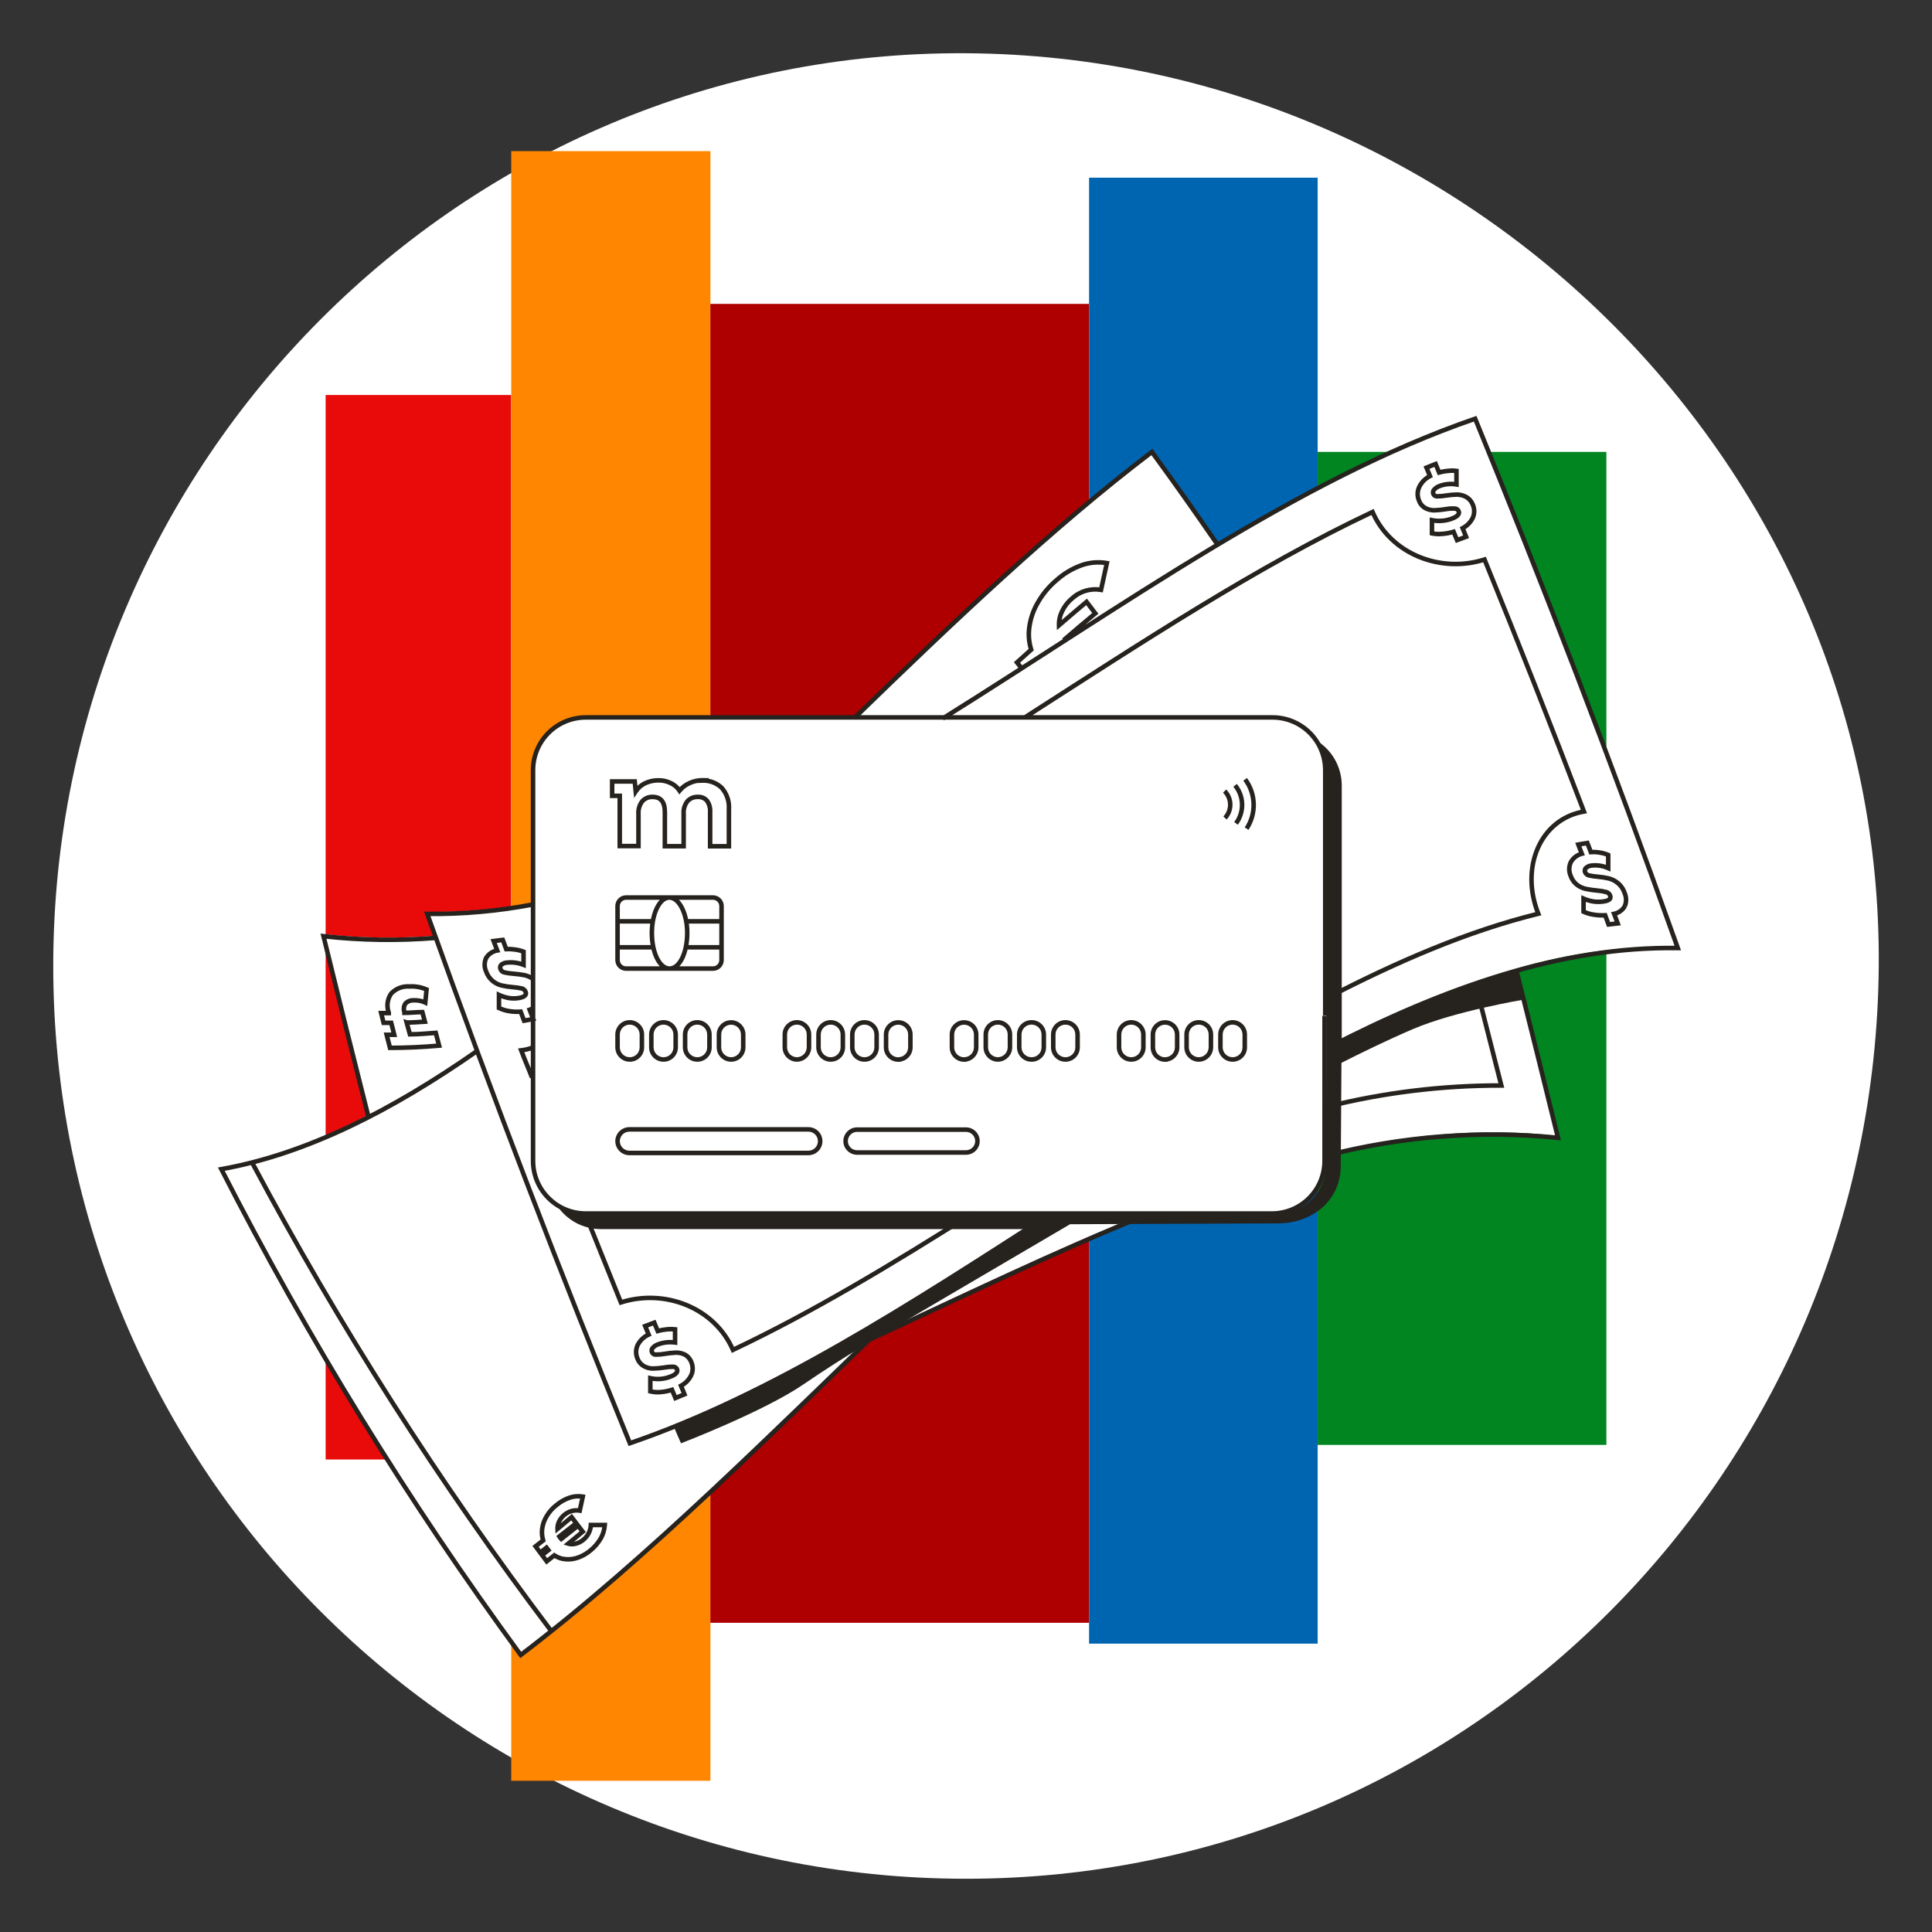 <svg width="256" height="256" viewBox="0 0 256 256" fill="none" xmlns="http://www.w3.org/2000/svg">
<rect x="0" y="0" width="256" height="256" fill="#333333" stroke="none"/>
<g id="card_money_worldwide_mass">
<path id="darkmodeMask" d="M248.944 128C248.42 194.792 194.791 248.945 128 248.945C61.204 248.945 7.055 194.796 7.055 128C7.055 61.208 61.208 6.642 128 7.055C194.973 7.468 249.458 62.418 248.944 128Z" fill="white"/>
<g id="stripes">
<rect id="Rectangle" x="43.148" y="52.339" width="24.582" height="141.052" fill="#E90A0A"/>
<rect id="Rectangle_2" x="67.739" y="20.026" width="26.396" height="215.937" fill="#FF8600"/>
<rect id="Rectangle_3" x="94.126" y="40.265" width="50.182" height="174.765" fill="#AE0000"/>
<rect id="Rectangle_4" x="174.595" y="59.878" width="38.259" height="131.578" fill="#008520"/>
<rect id="Rectangle_5" x="144.308" y="23.544" width="30.287" height="194.248" fill="#0065B1"/>
</g>
<g id="whiteFill">
<path id="Path" d="M222.377 125.4C213.931 101.715 205.143 78.775 195.527 55.252C185.691 58.628 174.906 63.899 161.602 71.841L161.401 71.962L161.27 71.761C158.488 67.729 155.596 63.637 152.683 59.666C139.883 69.402 127.304 81.346 113.376 94.801L113.305 94.871H77.697C73.834 94.871 70.702 98.003 70.702 101.866V119.614H70.551C65.994 120.479 61.361 120.887 56.723 120.834C56.915 121.398 57.116 121.943 57.318 122.497L57.862 124.009H57.449C52.601 124.38 47.729 124.303 42.895 123.777C44.79 131.487 46.775 139.47 48.801 147.523V147.724L48.62 147.815C42.551 151.03 36.04 153.329 29.299 154.638C40.799 177.114 54.063 198.643 68.969 219.021C70.178 218.104 71.458 217.096 73 215.856C85.669 205.778 98.419 193.401 110.735 181.488L113.235 179.079L114.978 177.396L115.321 177.184L123.918 173.153C133.281 168.779 142.937 164.273 152.139 160.574H168.637C172.5 160.574 175.632 157.443 175.632 153.58V152.874L175.824 152.824C186.91 150.183 196.868 149.427 206.342 150.506C204.588 143.4 202.754 136.033 200.889 128.595L200.829 128.353L201.071 128.292C207.992 126.287 215.172 125.313 222.377 125.4Z" fill="white"/>
</g>
<path id="blackStroke" d="M128 152.713L128 152.413H128V152.713ZM113.567 152.713V152.413H113.567L113.567 152.713ZM113.567 149.679V149.379L113.565 149.379L113.567 149.679ZM128 149.679L128.002 149.379H128V149.679ZM83.391 149.649V149.349L83.39 149.349L83.391 149.649ZM83.391 152.774L83.389 153.074H83.391V152.774ZM93.127 103.388L93.314 103.622L93.967 103.1L93.132 103.088L93.127 103.388ZM91.373 103.761L91.493 104.036L91.499 104.033L91.373 103.761ZM90.043 104.768L89.792 104.933L90.017 105.275L90.275 104.958L90.043 104.768ZM88.864 103.761L88.731 104.03L88.74 104.034L88.864 103.761ZM87.231 103.398L87.23 103.698L87.237 103.698L87.231 103.398ZM85.508 103.771L85.382 103.498L85.38 103.499L85.508 103.771ZM84.238 104.869L83.939 104.899L84.022 105.738L84.488 105.035L84.238 104.869ZM84.107 103.549L84.405 103.519L84.378 103.249H84.107V103.549ZM81.113 103.549V103.249H80.813V103.549H81.113ZM81.113 105.454H80.813V105.754H81.113V105.454ZM82.121 105.454H82.421V105.154H82.121V105.454ZM82.121 112.106H81.821V112.406H82.121V112.106ZM84.6 112.106V112.406H84.9V112.106H84.6ZM84.6 107.843H84.9V107.832L84.9 107.822L84.6 107.843ZM85.115 106.159L84.893 105.957L84.885 105.966L84.878 105.975L85.115 106.159ZM86.475 105.595L86.462 105.895H86.475V105.595ZM88.098 112.126H87.798V112.426H88.098V112.126ZM90.587 112.126V112.426H90.887V112.126H90.587ZM90.587 107.843H90.887V107.83L90.886 107.818L90.587 107.843ZM91.091 106.159L90.871 105.955L90.863 105.965L90.855 105.975L91.091 106.159ZM92.472 105.595L92.458 105.895L92.475 105.895L92.491 105.894L92.472 105.595ZM93.681 106.099L93.927 105.927L93.918 105.914L93.907 105.902L93.681 106.099ZM94.095 107.621L93.796 107.597L93.795 107.609V107.621H94.095ZM94.095 112.136H93.795V112.436H94.095V112.136ZM96.584 112.136V112.436H96.884V112.136H96.584ZM96.584 107.238L96.285 107.216L96.284 107.227V107.238H96.584ZM95.637 104.396L95.863 104.199L95.854 104.188L95.844 104.179L95.637 104.396ZM93.077 103.428L92.889 103.194L92.175 103.765L93.089 103.728L93.077 103.428ZM168.627 95.063L168.628 94.763H168.627V95.063ZM77.606 95.063V94.763H77.606L77.606 95.063ZM70.632 102.057H70.932V102.057L70.632 102.057ZM168.547 160.796V161.096H168.547L168.547 160.796ZM175.511 153.812H175.211V153.812L175.511 153.812ZM85.054 137.071H85.354L85.354 137.069L85.054 137.071ZM81.829 137.071L81.529 137.069V137.071H81.829ZM89.53 137.071H89.83L89.83 137.069L89.53 137.071ZM86.305 137.071L86.005 137.069V137.071H86.305ZM94.004 138.794L94.305 138.796V138.794H94.004ZM94.004 137.071H94.305L94.305 137.069L94.004 137.071ZM90.779 137.071L90.479 137.069V137.071H90.779ZM98.48 138.794L98.78 138.796V138.794H98.48ZM95.265 137.071L94.965 137.069V137.071H95.265ZM95.265 138.774H95.565H95.265ZM107.197 138.794L107.497 138.8V138.794H107.197ZM107.197 137.071H107.497H107.197ZM111.682 138.794L111.982 138.796V138.794H111.682ZM111.682 137.071H111.982L111.982 137.069L111.682 137.071ZM108.457 137.071L108.157 137.069V137.071H108.457ZM116.158 138.794L116.458 138.796V138.794H116.158ZM116.158 137.071H116.458L116.458 137.069L116.158 137.071ZM112.933 137.071L112.633 137.069V137.071H112.933ZM119.02 140.387L119.022 140.087L118.72 140.085V140.387H119.02ZM120.632 138.794L120.932 138.796V138.794H120.632ZM117.407 137.081L117.107 137.079V137.081H117.407ZM119.02 140.397V140.697H119.32V140.397H119.02ZM127.738 140.387L127.74 140.087L127.438 140.085V140.387H127.738ZM129.351 138.794L129.651 138.796V138.794H129.351ZM126.136 138.784L126.436 138.784V138.784H126.136ZM127.738 140.397L127.736 140.697L128.038 140.699V140.397H127.738ZM132.223 140.387L132.219 140.087L132.223 140.687V140.387ZM133.825 138.794L134.125 138.8V138.794H133.825ZM136.698 140.387L136.699 140.087H136.698V140.387ZM138.31 138.794L138.61 138.796V138.794H138.31ZM138.31 137.071H138.61L138.61 137.069L138.31 137.071ZM135.055 137.071L134.755 137.069V137.071H135.055ZM141.173 140.387L141.175 140.087H141.173V140.387ZM142.786 138.794L143.086 138.796V138.794H142.786ZM142.786 137.071H143.086L143.086 137.069L142.786 137.071ZM139.561 137.071L139.261 137.069V137.071H139.561ZM149.891 140.387L149.893 140.087H149.891V140.387ZM151.504 138.794L151.804 138.796V138.794H151.504ZM151.504 137.071H151.804L151.804 137.069L151.504 137.071ZM148.278 137.071L147.978 137.069V137.071H148.278ZM154.366 140.387L154.368 140.087L154.066 140.085V140.387H154.366ZM155.979 138.794L156.279 138.796V138.794H155.979ZM152.764 138.784L153.064 138.784V138.784H152.764ZM154.366 140.397L154.364 140.697L154.666 140.699V140.397H154.366ZM158.851 140.387V140.687L158.855 140.687L158.851 140.387ZM160.454 138.794L160.754 138.8V138.794H160.454ZM157.229 137.071H157.529V137.071L157.229 137.071ZM164.938 138.794L165.238 138.796V138.794H164.938ZM164.938 137.071H165.238L165.238 137.069L164.938 137.071ZM161.713 137.071L161.413 137.069V137.071H161.713ZM94.478 118.929V119.229H94.478L94.478 118.929ZM82.958 118.929L82.958 119.229H82.958V118.929ZM81.829 120.028L81.529 120.02V120.028H81.829ZM94.478 128.343L94.478 128.043H94.478V128.343ZM95.607 127.244H95.907L95.307 127.236L95.607 127.244ZM56.612 121.096L56.616 120.796L56.185 120.791L56.33 121.197L56.612 121.096ZM83.462 191.234L83.184 191.347L83.291 191.61L83.559 191.518L83.462 191.234ZM195.467 55.483L195.745 55.37L195.638 55.108L195.37 55.2L195.467 55.483ZM222.317 125.621L222.312 125.921L222.745 125.928L222.6 125.521L222.317 125.621ZM69.06 139.177L69.025 138.879L68.644 138.924L68.779 139.283L69.06 139.177ZM97.119 178.867L96.844 178.987L96.967 179.271L97.247 179.139L97.119 178.867ZM82.273 172.578L81.995 172.691L82.099 172.949L82.365 172.864L82.273 172.578ZM181.87 67.84L182.146 67.721L182.023 67.436L181.742 67.569L181.87 67.84ZM196.706 74.139L196.984 74.026L196.879 73.769L196.615 73.853L196.706 74.139ZM209.879 107.53L209.931 107.826L210.289 107.763L210.159 107.423L209.879 107.53ZM203.832 121.076L203.904 121.367L204.238 121.285L204.111 120.965L203.832 121.076ZM70.178 133.795L70.079 133.512L69.786 133.615L69.899 133.904L70.178 133.795ZM70.652 135.025L70.706 135.32L71.067 135.254L70.931 134.913L70.652 135.025ZM69.443 135.247L69.162 135.353L69.251 135.587L69.497 135.542L69.443 135.247ZM68.989 134.047L69.27 133.941L69.19 133.73L68.965 133.748L68.989 134.047ZM67.447 133.977L67.499 133.681L67.493 133.68L67.447 133.977ZM66.117 133.563H65.817V133.752L65.987 133.834L66.117 133.563ZM66.117 131.83L66.243 131.558L65.817 131.36V131.83H66.117ZM67.427 132.243L67.374 132.538L67.379 132.539L67.427 132.243ZM68.737 132.243L68.69 131.947L68.689 131.947L68.737 132.243ZM69.644 131.417L69.925 131.31L69.923 131.306L69.644 131.417ZM69.13 130.973L69.199 130.681L69.196 130.68L69.13 130.973ZM67.941 130.802L67.918 131.101L67.921 131.101L67.941 130.802ZM66.459 130.58L66.386 130.871L66.394 130.873L66.459 130.58ZM65.28 129.985L65.086 130.214L65.09 130.217L65.28 129.985ZM64.403 128.705L64.687 128.607L64.683 128.596L64.679 128.586L64.403 128.705ZM64.403 126.952L64.147 126.797L64.136 126.814L64.128 126.833L64.403 126.952ZM65.885 125.944L65.935 126.24L66.299 126.178L66.164 125.835L65.885 125.944ZM65.411 124.694L65.374 124.396L64.992 124.444L65.132 124.803L65.411 124.694ZM66.621 124.543L66.902 124.438L66.819 124.216L66.583 124.245L66.621 124.543ZM67.074 125.762L66.793 125.867L66.87 126.073L67.089 126.062L67.074 125.762ZM68.263 125.823L68.218 126.12L68.226 126.121L68.263 125.823ZM69.372 126.105H69.672V125.901L69.482 125.826L69.372 126.105ZM69.372 127.849L69.261 128.128L69.672 128.291V127.849H69.372ZM67.195 127.546L67.206 127.846L67.216 127.846L67.226 127.845L67.195 127.546ZM66.399 127.859L66.203 127.632L66.184 127.648L66.167 127.668L66.399 127.859ZM66.328 128.413L66.611 128.312L66.606 128.299L66.6 128.287L66.328 128.413ZM66.822 128.847L66.893 128.555L66.885 128.553L66.822 128.847ZM67.981 129.018L68.004 128.719L67.998 128.718L67.981 129.018ZM69.473 129.209L69.537 128.916L69.526 128.914L69.473 129.209ZM195.185 68.535L195.459 68.659L195.462 68.652L195.464 68.645L195.185 68.535ZM193.804 69.987L193.668 69.72L193.423 69.845L193.526 70.1L193.804 69.987ZM194.268 71.126L194.372 71.407L194.66 71.301L194.547 71.016L194.268 71.126ZM193.069 71.569L192.791 71.682L192.9 71.951L193.173 71.85L193.069 71.569ZM192.605 70.46L192.88 70.341L192.773 70.094L192.516 70.174L192.605 70.46ZM191.073 70.743L191.054 70.443L191.041 70.444L191.073 70.743ZM189.743 70.672H189.443V70.915L189.68 70.965L189.743 70.672ZM189.743 68.928L189.805 68.635L189.443 68.558V68.928H189.743ZM191.053 69.009L191.034 68.71L191.027 68.71L191.053 69.009ZM192.363 68.727L192.259 68.445L192.257 68.446L192.363 68.727ZM193.27 67.719L193.548 67.605L193.542 67.593L193.27 67.719ZM192.746 67.386L192.732 67.686L192.74 67.686L192.748 67.686L192.746 67.386ZM191.567 67.467L191.615 67.763L191.622 67.762L191.567 67.467ZM190.085 67.618L190.091 67.918L190.098 67.918L190.085 67.618ZM188.906 67.346L188.769 67.613L188.77 67.613L188.906 67.346ZM188.029 66.338L188.313 66.24L188.309 66.229L188.305 66.219L188.029 66.338ZM188.029 64.585L187.757 64.459L187.754 64.465L188.029 64.585ZM189.481 63.083L189.615 63.351L189.865 63.226L189.758 62.968L189.481 63.083ZM189.017 61.964L188.906 61.686L188.624 61.798L188.74 62.079L189.017 61.964ZM190.226 61.48L190.504 61.366L190.391 61.091L190.115 61.202L190.226 61.48ZM190.69 62.609L190.413 62.723L190.514 62.971L190.772 62.898L190.69 62.609ZM191.879 62.398L191.902 62.697L191.911 62.696L191.92 62.695L191.879 62.398ZM192.988 62.398H193.288V62.136L193.029 62.1L192.988 62.398ZM192.988 64.192L192.936 64.487L193.288 64.549V64.192H192.988ZM190.801 64.383L190.89 64.67L190.897 64.667L190.904 64.665L190.801 64.383ZM190.015 64.897L189.788 64.701L189.781 64.709L190.015 64.897ZM189.934 65.472L189.658 65.588L189.663 65.6L189.934 65.472ZM190.438 65.764L190.44 65.464L190.427 65.464L190.415 65.465L190.438 65.764ZM191.597 65.663L191.55 65.367L191.544 65.368L191.597 65.663ZM193.089 65.532L193.097 65.232L193.084 65.232L193.089 65.532ZM194.268 65.844L194.416 65.584L194.409 65.58L194.268 65.844ZM195.145 66.852L194.866 66.963L194.871 66.975L195.145 66.852ZM90.235 183.625L90.095 183.359L89.855 183.485L89.957 183.737L90.235 183.625ZM90.698 184.753L90.813 185.031L91.086 184.918L90.977 184.643L90.698 184.753ZM89.499 185.247L89.222 185.363L89.337 185.638L89.613 185.525L89.499 185.247ZM89.046 184.159L89.322 184.043L89.216 183.789L88.954 183.873L89.046 184.159ZM87.503 184.461L87.48 184.162L87.479 184.162L87.503 184.461ZM86.173 184.36H85.873V184.597L86.103 184.652L86.173 184.36ZM86.173 182.617L86.24 182.324L85.873 182.24V182.617H86.173ZM88.793 182.425L88.693 182.142L88.685 182.146L88.793 182.425ZM89.701 181.417L89.977 181.301L89.974 181.293L89.701 181.417ZM89.187 181.105L89.182 181.405L89.192 181.405L89.202 181.404L89.187 181.105ZM88.007 181.206L88.055 181.502L88.063 181.5L88.007 181.206ZM86.526 181.337L86.527 181.637L86.531 181.637L86.526 181.337ZM85.347 181.034L85.492 180.772L85.49 180.771L85.347 181.034ZM84.47 180.026L84.751 179.921L84.748 179.914L84.745 179.907L84.47 180.026ZM84.47 178.273L84.2 178.141L84.194 178.154L84.47 178.273ZM85.951 176.842L86.074 177.115L86.339 176.997L86.229 176.728L85.951 176.842ZM85.488 175.713L85.382 175.432L85.093 175.541L85.21 175.827L85.488 175.713ZM86.697 175.259L86.975 175.146L86.865 174.876L86.592 174.978L86.697 175.259ZM87.151 176.368L86.873 176.481L86.974 176.729L87.231 176.657L87.151 176.368ZM88.34 176.146L88.369 176.445L88.373 176.444L88.34 176.146ZM89.449 176.146H89.749V175.877L89.481 175.848L89.449 176.146ZM89.449 177.89L89.407 178.187L89.749 178.235V177.89H89.449ZM87.261 178.111L87.347 178.399L87.355 178.397L87.362 178.394L87.261 178.111ZM86.475 178.615L86.25 178.418L86.245 178.424L86.475 178.615ZM86.395 179.18L86.12 179.299L86.12 179.301L86.395 179.18ZM86.899 179.492L86.9 179.192L86.892 179.192L86.885 179.193L86.899 179.492ZM88.058 179.391L88.007 179.096L88.004 179.096L88.058 179.391ZM89.549 179.23L89.543 178.93L89.535 178.931L89.549 179.23ZM90.729 179.482L90.872 179.219L90.865 179.215L90.857 179.211L90.729 179.482ZM91.606 180.49L91.324 180.596L91.329 180.608L91.606 180.49ZM213.881 121.086L213.824 120.791L213.473 120.859L213.601 121.193L213.881 121.086ZM214.355 122.356L214.389 122.654L214.764 122.61L214.637 122.255L214.355 122.356ZM213.145 122.497L212.864 122.602L212.946 122.822L213.18 122.795L213.145 122.497ZM212.692 121.277L212.973 121.173L212.896 120.965L212.675 120.978L212.692 121.277ZM211.16 121.197L211.208 120.901L211.204 120.9L211.16 121.197ZM209.829 120.804H209.529V120.997L209.705 121.077L209.829 120.804ZM209.829 119.07L209.949 118.795L209.529 118.613V119.07H209.829ZM211.139 119.453L211.092 119.75L211.098 119.75L211.139 119.453ZM212.45 119.453L212.41 119.156L212.408 119.156L212.45 119.453ZM213.347 118.667L213.064 118.767L213.066 118.772L213.347 118.667ZM212.833 118.203L212.755 118.493L212.762 118.495L212.833 118.203ZM211.653 118.002L211.629 118.301L211.63 118.301L211.653 118.002ZM210.172 117.79L210.111 118.084L210.112 118.084L210.172 117.79ZM208.983 117.256L208.799 117.494L208.804 117.497L208.983 117.256ZM208.116 116.037L208.4 115.941L208.396 115.929L208.391 115.917L208.116 116.037ZM208.116 114.293L207.85 114.154L207.845 114.163L207.841 114.173L208.116 114.293ZM209.597 113.124L209.671 113.415L210.003 113.331L209.876 113.012L209.597 113.124ZM209.134 111.904L209.084 111.608L208.725 111.669L208.853 112.01L209.134 111.904ZM210.333 111.703L210.614 111.597L210.527 111.366L210.283 111.407L210.333 111.703ZM210.797 112.912L210.515 113.015L210.593 113.228L210.819 113.211L210.797 112.912ZM211.986 112.973L211.933 113.268L211.941 113.269L211.986 112.973ZM213.095 113.285H213.395V113.086L213.211 113.009L213.095 113.285ZM213.095 115.029L212.973 115.303L213.395 115.49V115.029H213.095ZM210.908 114.686L210.928 114.986L210.939 114.984L210.908 114.686ZM210.122 115.029L209.916 114.81L209.903 114.823L209.891 114.836L210.122 115.029ZM210.041 115.583L209.765 115.702L209.766 115.703L210.041 115.583ZM210.545 115.996L210.612 115.704L210.609 115.703L210.545 115.996ZM211.704 116.168L211.729 115.869L211.724 115.868L211.704 116.168ZM213.185 116.399L213.261 116.109L213.253 116.107L213.185 116.399ZM214.365 117.004L214.173 117.235L214.176 117.237L214.365 117.004ZM215.252 118.284L214.967 118.379L214.972 118.395L214.98 118.411L215.252 118.284ZM42.865 124.049L42.899 123.751L42.472 123.703L42.574 124.12L42.865 124.049ZM206.443 150.768L206.413 151.066L206.836 151.108L206.734 150.696L206.443 150.768ZM198.934 143.834L198.933 144.134L199.32 144.135L199.225 143.76L198.934 143.834ZM53.881 135.478L53.976 135.194L53.446 135.017L53.592 135.556L53.881 135.478ZM54.315 137.051L54.026 137.133L54.088 137.351H54.315V137.051ZM57.741 136.859L58.031 136.782L57.967 136.542L57.72 136.56L57.741 136.859ZM58.185 138.552L58.211 138.851L58.567 138.82L58.475 138.475L58.185 138.552ZM51.674 138.845L51.384 138.92L51.442 139.145H51.674V138.845ZM51.231 137.111V136.811H50.848L50.939 137.183L51.231 137.111ZM52.238 137.111V137.411H52.615L52.531 137.044L52.238 137.111ZM51.835 135.529L52.127 135.457L52.071 135.229H51.835V135.529ZM50.827 135.529L50.537 135.603L50.594 135.829H50.827V135.529ZM50.505 134.239V133.939H50.127L50.213 134.307L50.505 134.239ZM51.513 134.239V134.539H51.813V134.239H51.513ZM51.513 134.178H51.813V134.125L51.794 134.074L51.513 134.178ZM51.825 131.659L51.606 131.453L51.591 131.47L51.578 131.489L51.825 131.659ZM54.244 130.711L54.223 131.01L54.243 131.012L54.263 131.011L54.244 130.711ZM56.522 131.114L56.82 131.144L56.842 130.927L56.642 130.839L56.522 131.114ZM56.351 132.848L56.223 133.119L56.607 133.3L56.649 132.877L56.351 132.848ZM54.819 132.546L54.803 132.845L54.818 132.846L54.834 132.845L54.819 132.546ZM53.72 132.969L53.507 132.757L53.487 132.778L53.47 132.803L53.72 132.969ZM53.589 134.098H53.889V134.044L53.87 133.993L53.589 134.098ZM53.589 134.208H53.289V134.508H53.589V134.208ZM55.968 134.108L56.258 134.032L56.199 133.808H55.968V134.108ZM56.3 135.378L56.319 135.677L56.683 135.654L56.59 135.302L56.3 135.378ZM53.911 135.488L53.817 135.773L53.863 135.788H53.911V135.488ZM68.999 219.293L68.757 219.471L68.938 219.717L69.181 219.532L68.999 219.293ZM29.329 154.92L29.276 154.625L28.878 154.696L29.062 155.057L29.329 154.92ZM152.633 59.888L152.875 59.711L152.694 59.464L152.451 59.649L152.633 59.888ZM77.284 204.034L77.099 203.798L77.451 204.284L77.284 204.034ZM78.292 202.069V201.769H78.005L77.992 202.055L78.292 202.069ZM80.136 202.069L80.436 202.089L80.458 201.769H80.136V202.069ZM79.612 203.832L79.872 203.982L79.874 203.979L79.612 203.832ZM78.272 205.415L78.082 205.183L78.078 205.186L78.272 205.415ZM76.639 206.372L76.535 206.091L76.533 206.092L76.639 206.372ZM74.956 206.604L74.982 206.305L74.975 206.305L74.956 206.604ZM73.454 206.09L73.623 205.842L73.441 205.719L73.268 205.855L73.454 206.09ZM72.446 206.886L72.206 207.065L72.39 207.313L72.632 207.122L72.446 206.886ZM71.832 206.06L71.647 205.824L71.416 206.004L71.591 206.239L71.832 206.06ZM72.668 205.405L72.853 205.641L73.087 205.458L72.906 205.222L72.668 205.405ZM72.537 205.233L72.297 205.413L72.299 205.416L72.537 205.233ZM72.416 205.072L72.656 204.892L72.472 204.647L72.231 204.836L72.416 205.072ZM71.58 205.727L71.335 205.902L71.518 206.157L71.765 205.963L71.58 205.727ZM70.965 204.901L70.78 204.664L70.55 204.844L70.724 205.079L70.965 204.901ZM71.973 204.115L72.157 204.351L72.32 204.224L72.26 204.027L71.973 204.115ZM71.852 202.492L71.555 202.446L71.555 202.448L71.852 202.492ZM72.457 200.869L72.711 201.029L72.714 201.023L72.457 200.869ZM73.706 199.458L73.89 199.696L73.896 199.691L73.901 199.686L73.706 199.458ZM75.47 198.45L75.373 198.166L75.373 198.167L75.47 198.45ZM77.224 198.309L77.517 198.372L77.582 198.066L77.274 198.014L77.224 198.309ZM76.821 200.164L76.772 200.46L77.054 200.506L77.114 200.226L76.821 200.164ZM74.805 200.708L74.993 200.942L74.996 200.939L74.805 200.708ZM74.099 201.575L74.366 201.712L74.367 201.711L74.099 201.575ZM73.878 202.583L73.578 202.595L73.603 203.201L74.07 202.813L73.878 202.583ZM75.742 201.031L75.981 200.849L75.791 200.6L75.55 200.8L75.742 201.031ZM76.357 201.837L76.542 202.073L76.775 201.89L76.596 201.655L76.357 201.837ZM74.12 203.591L73.934 203.354L73.719 203.523L73.868 203.754L74.12 203.591ZM74.23 203.762L73.978 203.925L73.986 203.936L74.23 203.762ZM74.371 203.923L74.166 204.142L74.355 204.319L74.558 204.158L74.371 203.923ZM76.599 202.159L76.84 201.981L76.656 201.732L76.413 201.924L76.599 202.159ZM77.214 202.956L77.405 203.187L77.628 203.002L77.451 202.773L77.214 202.956ZM75.299 204.538L75.108 204.307L74.679 204.661L75.21 204.825L75.299 204.538ZM76.307 204.538L76.231 204.247L76.218 204.251L76.307 204.538ZM77.314 204.014L77.509 204.242L77.148 203.764L77.314 204.014ZM134.753 87.776L134.552 87.553L134.345 87.739L134.516 87.96L134.753 87.776ZM136.638 86.082L136.838 86.306L136.982 86.177L136.924 85.993L136.638 86.082ZM136.406 82.998L136.702 83.044L136.703 83.042L136.406 82.998ZM137.555 79.783L137.812 79.938L137.815 79.933L137.555 79.783ZM139.954 76.911L140.148 77.14L140.155 77.133L139.954 76.911ZM143.31 74.895L143.21 74.612L143.209 74.613L143.31 74.895ZM146.666 74.613L146.959 74.678L147.027 74.371L146.717 74.317L146.666 74.613ZM145.89 78.161L145.839 78.456L146.121 78.505L146.183 78.225L145.89 78.161ZM142.11 79.249L142.299 79.482L142.305 79.477L142.311 79.472L142.11 79.249ZM140.75 80.963L141.017 81.099L141.02 81.094L140.75 80.963ZM140.326 82.857L140.027 82.867L140.048 83.494L140.522 83.085L140.326 82.857ZM143.975 79.753L144.214 79.571L144.023 79.321L143.782 79.523L143.975 79.753ZM145.134 81.275L145.325 81.506L145.547 81.322L145.373 81.093L145.134 81.275ZM128 152.413H113.567V153.013H128V152.413ZM113.567 152.413C112.895 152.413 112.349 151.871 112.345 151.199L111.745 151.203C111.752 152.205 112.565 153.013 113.567 153.013L113.567 152.413ZM112.345 151.203C112.349 150.529 112.895 149.984 113.569 149.979L113.565 149.379C112.562 149.386 111.752 150.197 111.745 151.199L112.345 151.203ZM113.567 149.979H128V149.379H113.567V149.979ZM127.998 149.979C128.672 149.984 129.217 150.529 129.221 151.203L129.821 151.199C129.815 150.197 129.004 149.386 128.002 149.379L127.998 149.979ZM129.221 151.199C129.217 151.871 128.671 152.413 128 152.413L128 153.013C129.001 153.013 129.815 152.205 129.821 151.203L129.221 151.199ZM83.442 153.074H107.117V152.474H83.442V153.074ZM107.117 153.074C108.145 153.074 108.979 152.24 108.979 151.211H108.379C108.379 151.908 107.814 152.474 107.117 152.474V153.074ZM108.979 151.211C108.979 150.183 108.145 149.349 107.117 149.349V149.949C107.814 149.949 108.379 150.514 108.379 151.211H108.979ZM107.117 149.349H83.391V149.949H107.117V149.349ZM83.39 149.349C82.379 149.355 81.555 150.163 81.529 151.173L82.129 151.189C82.147 150.502 82.706 149.953 83.393 149.949L83.39 149.349ZM81.529 151.177C81.523 151.676 81.716 152.156 82.065 152.512L82.493 152.092C82.256 151.85 82.125 151.524 82.129 151.185L81.529 151.177ZM82.065 152.512C82.414 152.868 82.891 153.07 83.389 153.074L83.393 152.474C83.055 152.471 82.731 152.334 82.493 152.092L82.065 152.512ZM83.391 153.074H83.442V152.474H83.391V153.074ZM93.132 103.088C92.481 103.078 91.837 103.215 91.247 103.488L91.499 104.033C92.008 103.797 92.563 103.679 93.123 103.688L93.132 103.088ZM91.254 103.486C90.692 103.73 90.198 104.105 89.811 104.579L90.275 104.958C90.602 104.558 91.019 104.242 91.493 104.036L91.254 103.486ZM90.294 104.604C89.972 104.116 89.52 103.729 88.988 103.487L88.74 104.034C89.169 104.228 89.534 104.54 89.792 104.933L90.294 104.604ZM88.997 103.492C88.446 103.22 87.838 103.085 87.225 103.098L87.237 103.698C87.755 103.687 88.267 103.8 88.731 104.03L88.997 103.492ZM87.233 103.098C86.594 103.095 85.963 103.231 85.382 103.498L85.633 104.043C86.134 103.813 86.679 103.695 87.23 103.698L87.233 103.098ZM85.38 103.499C84.814 103.766 84.333 104.182 83.987 104.704L84.488 105.035C84.772 104.605 85.169 104.262 85.635 104.042L85.38 103.499ZM84.536 104.84L84.405 103.519L83.808 103.579L83.939 104.899L84.536 104.84ZM84.107 103.249H81.113V103.849H84.107V103.249ZM80.813 103.549V105.454H81.413V103.549H80.813ZM81.113 105.754H82.121V105.154H81.113V105.754ZM81.821 105.454V112.106H82.421V105.454H81.821ZM82.121 112.406H84.6V111.806H82.121V112.406ZM84.9 112.106V107.843H84.3V112.106H84.9ZM84.9 107.822C84.863 107.29 85.023 106.764 85.351 106.344L84.878 105.975C84.459 106.512 84.254 107.184 84.301 107.863L84.9 107.822ZM85.336 106.362C85.624 106.047 86.036 105.876 86.462 105.895L86.488 105.295C85.885 105.269 85.301 105.511 84.893 105.957L85.336 106.362ZM86.475 105.895C86.955 105.895 87.263 106.039 87.461 106.284C87.669 106.543 87.798 106.967 87.798 107.611H88.398C88.398 106.904 88.26 106.32 87.928 105.908C87.587 105.484 87.084 105.295 86.475 105.295V105.895ZM87.798 107.611V112.126H88.398V107.611H87.798ZM88.098 112.426H90.587V111.826H88.098V112.426ZM90.887 112.126V107.843H90.287V112.126H90.887ZM90.886 107.818C90.844 107.289 91.001 106.763 91.328 106.344L90.855 105.975C90.435 106.512 90.233 107.187 90.288 107.867L90.886 107.818ZM91.311 106.364C91.606 106.046 92.025 105.875 92.458 105.895L92.486 105.295C91.877 105.267 91.287 105.509 90.871 105.955L91.311 106.364ZM92.491 105.894C92.858 105.871 93.214 106.02 93.456 106.296L93.907 105.902C93.543 105.485 93.006 105.261 92.453 105.296L92.491 105.894ZM93.436 106.271C93.706 106.657 93.834 107.126 93.796 107.597L94.394 107.645C94.443 107.035 94.278 106.428 93.927 105.927L93.436 106.271ZM93.795 107.621V112.136H94.395V107.621H93.795ZM94.095 112.436H96.584V111.836H94.095V112.436ZM96.884 112.136V107.238H96.284V112.136H96.884ZM96.883 107.259C96.964 106.144 96.597 105.042 95.863 104.199L95.41 104.592C96.04 105.316 96.354 106.26 96.285 107.216L96.883 107.259ZM95.844 104.179C95.099 103.466 94.095 103.086 93.065 103.128L93.089 103.728C93.957 103.692 94.802 104.012 95.429 104.612L95.844 104.179ZM93.264 103.662L93.314 103.622L92.94 103.153L92.889 103.194L93.264 103.662ZM175.902 134.551V102.057H175.302V134.551H175.902ZM175.902 102.058C175.905 100.126 175.14 98.272 173.776 96.904L173.351 97.327C174.603 98.583 175.304 100.284 175.302 102.057L175.902 102.058ZM173.776 96.904C172.412 95.536 170.56 94.766 168.628 94.763L168.627 95.363C170.4 95.365 172.099 96.072 173.351 97.327L173.776 96.904ZM168.627 94.763H77.606V95.363H168.627V94.763ZM77.606 94.763C75.674 94.766 73.822 95.536 72.458 96.904L72.883 97.327C74.135 96.072 75.834 95.365 77.607 95.363L77.606 94.763ZM72.458 96.904C71.094 98.272 70.329 100.126 70.332 102.058L70.932 102.057C70.929 100.284 71.631 98.583 72.883 97.327L72.458 96.904ZM70.332 102.057V153.812H70.932V102.057H70.332ZM70.332 153.812C70.332 157.835 73.593 161.096 77.616 161.096V160.496C73.925 160.496 70.932 157.503 70.932 153.812H70.332ZM77.616 161.096H168.547V160.496H77.616V161.096ZM168.547 161.096C170.477 161.093 172.326 160.324 173.688 158.958L173.263 158.535C172.013 159.788 170.317 160.494 168.546 160.496L168.547 161.096ZM173.688 158.958C175.05 157.592 175.814 155.741 175.811 153.811L175.211 153.812C175.214 155.582 174.513 157.281 173.263 158.535L173.688 158.958ZM175.811 153.812V134.591H175.211V153.812H175.811ZM162.537 108.592C163.594 107.465 163.569 105.704 162.481 104.608L162.055 105.03C162.915 105.898 162.935 107.29 162.099 108.182L162.537 108.592ZM164.021 109.281C165.221 107.661 165.167 105.433 163.891 103.873L163.426 104.253C164.529 105.601 164.575 107.525 163.538 108.924L164.021 109.281ZM165.431 109.963C166.816 107.856 166.736 105.109 165.23 103.088L164.749 103.446C166.104 105.265 166.176 107.738 164.93 109.633L165.431 109.963ZM85.354 138.794V137.071H84.754V138.794H85.354ZM85.354 137.069C85.348 136.017 84.493 135.168 83.442 135.168L83.442 135.768C84.163 135.768 84.75 136.351 84.754 137.073L85.354 137.069ZM83.442 135.168C82.39 135.168 81.536 136.017 81.529 137.069L82.129 137.073C82.134 136.351 82.72 135.768 83.442 135.768L83.442 135.168ZM81.529 137.071V138.774H82.129V137.071H81.529ZM81.529 138.774C81.529 139.83 82.385 140.687 83.442 140.687V140.087C82.717 140.087 82.129 139.499 82.129 138.774H81.529ZM83.44 140.687C83.944 140.69 84.43 140.493 84.789 140.138L84.367 139.711C84.121 139.954 83.789 140.089 83.444 140.087L83.44 140.687ZM84.789 140.138C85.148 139.783 85.351 139.301 85.354 138.796L84.754 138.792C84.752 139.138 84.613 139.468 84.367 139.711L84.789 140.138ZM89.83 138.794V137.071H89.23V138.794H89.83ZM89.83 137.069C89.823 136.017 88.969 135.168 87.917 135.168L87.917 135.768C88.639 135.768 89.225 136.351 89.23 137.073L89.83 137.069ZM87.917 135.168C86.866 135.168 86.011 136.017 86.005 137.069L86.605 137.073C86.609 136.351 87.195 135.768 87.917 135.768L87.917 135.168ZM86.005 137.071V138.774H86.605V137.071H86.005ZM86.005 138.774C86.005 139.83 86.861 140.687 87.917 140.687V140.087C87.192 140.087 86.605 139.499 86.605 138.774H86.005ZM87.915 140.687C88.42 140.69 88.905 140.493 89.264 140.138L88.843 139.711C88.597 139.954 88.265 140.089 87.919 140.087L87.915 140.687ZM89.264 140.138C89.623 139.783 89.827 139.301 89.83 138.796L89.23 138.792C89.228 139.138 89.088 139.468 88.843 139.711L89.264 140.138ZM94.305 138.794V137.071H93.704V138.794H94.305ZM94.305 137.069C94.298 136.017 93.444 135.168 92.392 135.168L92.392 135.768C93.114 135.768 93.7 136.351 93.704 137.073L94.305 137.069ZM92.392 135.168C91.34 135.168 90.486 136.017 90.479 137.069L91.079 137.073C91.084 136.351 91.67 135.768 92.392 135.768L92.392 135.168ZM90.479 137.071V138.774H91.079V137.071H90.479ZM90.479 138.774C90.479 139.83 91.336 140.687 92.392 140.687V140.087C91.667 140.087 91.079 139.499 91.079 138.774H90.479ZM92.39 140.687C92.895 140.69 93.38 140.493 93.739 140.138L93.317 139.711C93.071 139.954 92.739 140.089 92.394 140.087L92.39 140.687ZM93.739 140.138C94.098 139.783 94.301 139.301 94.305 138.796L93.704 138.792C93.702 139.138 93.563 139.468 93.317 139.711L93.739 140.138ZM98.78 138.794V137.071H98.18V138.794H98.78ZM98.78 137.069C98.777 136.564 98.573 136.082 98.214 135.727L97.793 136.154C98.038 136.397 98.178 136.727 98.18 137.073L98.78 137.069ZM98.214 135.727C97.855 135.373 97.37 135.175 96.865 135.178L96.869 135.778C97.215 135.776 97.547 135.911 97.793 136.154L98.214 135.727ZM96.867 135.178C95.821 135.178 94.971 136.023 94.965 137.069L95.565 137.073C95.569 136.357 96.151 135.778 96.867 135.778L96.867 135.178ZM94.965 137.071V138.774H95.565V137.071H94.965ZM94.965 138.774C94.965 139.826 95.814 140.68 96.865 140.687L96.869 140.087C96.147 140.082 95.565 139.496 95.565 138.774L94.965 138.774ZM96.865 140.687C97.37 140.69 97.855 140.493 98.214 140.138L97.793 139.711C97.547 139.954 97.215 140.089 96.869 140.087L96.865 140.687ZM98.214 140.138C98.573 139.783 98.777 139.301 98.78 138.796L98.18 138.792C98.178 139.138 98.038 139.468 97.793 139.711L98.214 140.138ZM107.497 138.794V137.071H106.897V138.794H107.497ZM107.497 137.071C107.497 136.02 106.645 135.168 105.595 135.168V135.768C106.314 135.768 106.897 136.352 106.897 137.071H107.497ZM105.595 135.168C104.544 135.168 103.692 136.02 103.692 137.071H104.292C104.292 136.352 104.875 135.768 105.595 135.768V135.168ZM103.692 137.071V138.774H104.292V137.071H103.692ZM103.692 138.774C103.692 139.83 104.548 140.687 105.605 140.687V140.087C104.88 140.087 104.292 139.499 104.292 138.774H103.692ZM105.61 140.687C106.644 140.668 107.478 139.834 107.497 138.8L106.897 138.789C106.884 139.5 106.311 140.074 105.599 140.087L105.61 140.687ZM111.982 138.794V137.071H111.382V138.794H111.982ZM111.982 137.069C111.976 136.017 111.121 135.168 110.07 135.168L110.07 135.768C110.791 135.768 111.378 136.351 111.382 137.073L111.982 137.069ZM110.07 135.168C109.018 135.168 108.164 136.017 108.157 137.069L108.757 137.073C108.762 136.351 109.348 135.768 110.07 135.768L110.07 135.168ZM108.157 137.071V138.774H108.757V137.071H108.157ZM108.157 138.774C108.157 139.83 109.013 140.687 110.07 140.687V140.087C109.345 140.087 108.757 139.499 108.757 138.774H108.157ZM110.068 140.687C110.572 140.69 111.058 140.493 111.417 140.138L110.995 139.711C110.749 139.954 110.417 140.089 110.072 140.087L110.068 140.687ZM111.417 140.138C111.776 139.783 111.979 139.301 111.982 138.796L111.382 138.792C111.38 139.138 111.241 139.468 110.995 139.711L111.417 140.138ZM116.458 138.794V137.071H115.858V138.794H116.458ZM116.458 137.069C116.451 136.017 115.597 135.168 114.545 135.168L114.545 135.768C115.267 135.768 115.853 136.351 115.858 137.073L116.458 137.069ZM114.545 135.168C113.494 135.168 112.639 136.017 112.633 137.069L113.233 137.073C113.237 136.351 113.823 135.768 114.545 135.768L114.545 135.168ZM112.633 137.071V138.774H113.233V137.071H112.633ZM112.633 138.774C112.633 139.83 113.489 140.687 114.545 140.687V140.087C113.82 140.087 113.233 139.499 113.233 138.774H112.633ZM114.543 140.687C115.048 140.69 115.533 140.493 115.892 140.138L115.471 139.711C115.225 139.954 114.893 140.089 114.547 140.087L114.543 140.687ZM115.892 140.138C116.251 139.783 116.455 139.301 116.458 138.796L115.858 138.792C115.856 139.138 115.716 139.468 115.471 139.711L115.892 140.138ZM119.018 140.687C119.523 140.69 120.008 140.493 120.367 140.138L119.945 139.711C119.699 139.954 119.367 140.089 119.022 140.087L119.018 140.687ZM120.367 140.138C120.726 139.783 120.929 139.301 120.932 138.796L120.332 138.792C120.33 139.138 120.191 139.468 119.945 139.711L120.367 140.138ZM120.932 138.794V137.071H120.332V138.794H120.932ZM120.932 137.069C120.929 136.564 120.726 136.082 120.367 135.727L119.945 136.154C120.191 136.397 120.33 136.727 120.332 137.073L120.932 137.069ZM120.367 135.727C120.008 135.373 119.523 135.175 119.018 135.178L119.022 135.778C119.367 135.776 119.699 135.911 119.945 136.154L120.367 135.727ZM119.02 135.178C117.968 135.178 117.114 136.027 117.107 137.079L117.707 137.083C117.712 136.361 118.298 135.778 119.02 135.778L119.02 135.178ZM117.107 137.081V138.784H117.707V137.081H117.107ZM117.107 138.784C117.107 139.841 117.964 140.697 119.02 140.697V140.097C118.295 140.097 117.707 139.509 117.707 138.784H117.107ZM119.32 140.397V140.387H118.72V140.397H119.32ZM127.736 140.687C128.241 140.69 128.726 140.493 129.085 140.138L128.664 139.711C128.418 139.954 128.086 140.089 127.74 140.087L127.736 140.687ZM129.085 140.138C129.444 139.783 129.648 139.301 129.651 138.796L129.051 138.792C129.049 139.138 128.909 139.468 128.664 139.711L129.085 140.138ZM129.651 138.794V137.071H129.051V138.794H129.651ZM129.651 137.069C129.648 136.564 129.444 136.082 129.085 135.727L128.664 136.154C128.909 136.397 129.049 136.727 129.051 137.073L129.651 137.069ZM129.085 135.727C128.726 135.373 128.241 135.175 127.736 135.178L127.74 135.778C128.086 135.776 128.418 135.911 128.664 136.154L129.085 135.727ZM127.738 135.178C126.688 135.178 125.836 136.03 125.836 137.081H126.436C126.436 136.362 127.019 135.778 127.738 135.778V135.178ZM125.836 137.081V138.784H126.436V137.081H125.836ZM125.836 138.784C125.836 139.836 126.685 140.69 127.736 140.697L127.74 140.097C127.018 140.092 126.436 139.506 126.436 138.784L125.836 138.784ZM128.038 140.397V140.387H127.438V140.397H128.038ZM132.226 140.687C133.265 140.674 134.106 139.839 134.125 138.8L133.525 138.789C133.512 139.503 132.934 140.078 132.219 140.087L132.226 140.687ZM134.125 138.794V137.071H133.525V138.794H134.125ZM134.125 137.071C134.125 136.02 133.273 135.168 132.223 135.168V135.768C132.942 135.768 133.525 136.352 133.525 137.071H134.125ZM132.223 135.168C131.172 135.168 130.32 136.02 130.32 137.071H130.92C130.92 136.352 131.503 135.768 132.223 135.768V135.168ZM130.32 137.071V138.774H130.92V137.071H130.32ZM130.32 138.774C130.32 139.83 131.176 140.687 132.233 140.687V140.087C131.508 140.087 130.92 139.499 130.92 138.774H130.32ZM132.233 140.087H132.223V140.687H132.233V140.087ZM136.696 140.687C137.2 140.69 137.685 140.493 138.044 140.138L137.623 139.711C137.377 139.954 137.045 140.089 136.699 140.087L136.696 140.687ZM138.044 140.138C138.403 139.783 138.607 139.301 138.61 138.796L138.01 138.792C138.008 139.138 137.869 139.468 137.623 139.711L138.044 140.138ZM138.61 138.794V137.071H138.01V138.794H138.61ZM138.61 137.069C138.604 136.017 137.749 135.168 136.698 135.168L136.698 135.768C137.419 135.768 138.006 136.351 138.01 137.073L138.61 137.069ZM136.703 135.168C136.192 135.159 135.698 135.354 135.332 135.712L135.751 136.141C136.002 135.896 136.341 135.762 136.692 135.768L136.703 135.168ZM135.332 135.712C134.966 136.069 134.758 136.558 134.755 137.069L135.355 137.073C135.357 136.722 135.499 136.386 135.751 136.141L135.332 135.712ZM134.755 137.071V138.774H135.355V137.071H134.755ZM134.755 138.774C134.755 139.83 135.611 140.687 136.667 140.687V140.087C135.942 140.087 135.355 139.499 135.355 138.774H134.755ZM136.667 140.687H136.698V140.087H136.667V140.687ZM141.171 140.687C141.676 140.69 142.161 140.493 142.52 140.138L142.098 139.711C141.853 139.954 141.52 140.089 141.175 140.087L141.171 140.687ZM142.52 140.138C142.879 139.783 143.083 139.301 143.086 138.796L142.486 138.792C142.484 139.138 142.344 139.468 142.098 139.711L142.52 140.138ZM143.086 138.794V137.071H142.486V138.794H143.086ZM143.086 137.069C143.079 136.017 142.225 135.168 141.173 135.168L141.173 135.768C141.895 135.768 142.481 136.351 142.486 137.073L143.086 137.069ZM141.173 135.168C140.121 135.168 139.267 136.017 139.261 137.069L139.861 137.073C139.865 136.351 140.451 135.768 141.173 135.768L141.173 135.168ZM139.261 137.071V138.774H139.861V137.071H139.261ZM139.261 138.774C139.261 139.83 140.117 140.687 141.173 140.687V140.087C140.448 140.087 139.861 139.499 139.861 138.774H139.261ZM149.889 140.687C150.394 140.69 150.879 140.493 151.238 140.138L150.816 139.711C150.57 139.954 150.238 140.089 149.893 140.087L149.889 140.687ZM151.238 140.138C151.597 139.783 151.8 139.301 151.804 138.796L151.204 138.792C151.201 139.138 151.062 139.468 150.816 139.711L151.238 140.138ZM151.804 138.794V137.071H151.204V138.794H151.804ZM151.804 137.069C151.797 136.017 150.943 135.168 149.891 135.168L149.891 135.768C150.613 135.768 151.199 136.351 151.204 137.073L151.804 137.069ZM149.891 135.168C148.839 135.168 147.985 136.017 147.978 137.069L148.578 137.073C148.583 136.351 149.169 135.768 149.891 135.768L149.891 135.168ZM147.978 137.071V138.774H148.578V137.071H147.978ZM147.978 138.774C147.978 139.83 148.835 140.687 149.891 140.687V140.087C149.166 140.087 148.578 139.499 148.578 138.774H147.978ZM154.364 140.687C154.869 140.69 155.354 140.493 155.713 140.138L155.291 139.711C155.046 139.954 154.714 140.089 154.368 140.087L154.364 140.687ZM155.713 140.138C156.072 139.783 156.276 139.301 156.279 138.796L155.679 138.792C155.677 139.138 155.537 139.468 155.291 139.711L155.713 140.138ZM156.279 138.794V137.071H155.679V138.794H156.279ZM156.279 137.069C156.276 136.564 156.072 136.082 155.713 135.727L155.291 136.154C155.537 136.397 155.677 136.727 155.679 137.073L156.279 137.069ZM155.713 135.727C155.354 135.373 154.869 135.175 154.364 135.178L154.368 135.778C154.714 135.776 155.046 135.911 155.291 136.154L155.713 135.727ZM154.366 135.178C153.315 135.178 152.464 136.03 152.464 137.081H153.064C153.064 136.362 153.647 135.778 154.366 135.778V135.178ZM152.464 137.081V138.784H153.064V137.081H152.464ZM152.464 138.784C152.464 139.836 153.313 140.69 154.364 140.697L154.368 140.097C153.646 140.092 153.064 139.506 153.064 138.784L152.464 138.784ZM154.666 140.397V140.387H154.066V140.397H154.666ZM158.855 140.687C159.894 140.674 160.734 139.839 160.754 138.8L160.154 138.789C160.14 139.503 159.562 140.078 158.848 140.087L158.855 140.687ZM160.754 138.794V137.071H160.154V138.794H160.754ZM160.754 137.071C160.754 136.02 159.902 135.168 158.851 135.168V135.768C159.571 135.768 160.154 136.351 160.154 137.071H160.754ZM158.855 135.168C158.346 135.162 157.856 135.36 157.494 135.717L157.916 136.144C158.164 135.899 158.499 135.764 158.847 135.768L158.855 135.168ZM157.494 135.717C157.132 136.075 156.928 136.562 156.929 137.071L157.529 137.071C157.528 136.723 157.668 136.389 157.916 136.144L157.494 135.717ZM156.929 137.071V138.774H157.529V137.071H156.929ZM156.929 138.774C156.929 139.83 157.785 140.687 158.841 140.687V140.087C158.116 140.087 157.529 139.499 157.529 138.774H156.929ZM158.841 140.687H158.851V140.087H158.841V140.687ZM163.324 140.687C163.828 140.69 164.313 140.493 164.672 140.138L164.251 139.711C164.005 139.954 163.673 140.089 163.327 140.087L163.324 140.687ZM164.672 140.138C165.031 139.783 165.235 139.301 165.238 138.796L164.638 138.792C164.636 139.138 164.497 139.468 164.251 139.711L164.672 140.138ZM165.238 138.794V137.071H164.638V138.794H165.238ZM165.238 137.069C165.232 136.017 164.377 135.168 163.325 135.168L163.326 135.768C164.047 135.768 164.634 136.351 164.638 137.073L165.238 137.069ZM163.326 135.168C162.274 135.168 161.419 136.017 161.413 137.069L162.013 137.073C162.017 136.351 162.604 135.768 163.325 135.768L163.326 135.168ZM161.413 137.071V138.774H162.013V137.071H161.413ZM161.413 138.774C161.413 139.83 162.269 140.687 163.326 140.687V140.087C162.601 140.087 162.013 139.499 162.013 138.774H161.413ZM95.907 127.284V120.098H95.307V127.284H95.907ZM95.906 120.109C95.92 119.721 95.776 119.345 95.507 119.066L95.075 119.482C95.231 119.644 95.315 119.863 95.307 120.088L95.906 120.109ZM95.507 119.066C95.237 118.786 94.866 118.629 94.478 118.629L94.478 119.229C94.703 119.229 94.919 119.32 95.075 119.482L95.507 119.066ZM94.478 118.629H82.958V119.229H94.478V118.629ZM82.958 118.629C82.184 118.629 81.55 119.246 81.529 120.02L82.129 120.036C82.141 119.587 82.509 119.229 82.958 119.229L82.958 118.629ZM81.529 120.028V127.214H82.129V120.028H81.529ZM81.529 127.214C81.529 128.003 82.169 128.643 82.958 128.643V128.043C82.5 128.043 82.129 127.672 82.129 127.214H81.529ZM82.958 128.643H94.478V128.043H82.958V128.643ZM94.478 128.643C95.252 128.643 95.886 128.026 95.907 127.252L95.307 127.236C95.295 127.685 94.927 128.043 94.478 128.043L94.478 128.643ZM95.307 127.244V127.284H95.907V127.244H95.307ZM90.931 122.384H95.607V121.784H90.931V122.384ZM81.829 122.384H86.506V121.784H81.829V122.384ZM90.931 125.821H95.607V125.221H90.931V125.821ZM81.829 125.821H86.506V125.221H81.829V125.821ZM88.693 118.629C87.882 118.629 87.226 119.283 86.789 120.16C86.344 121.055 86.075 122.274 86.075 123.616H86.675C86.675 122.347 86.93 121.223 87.326 120.427C87.732 119.613 88.234 119.229 88.693 119.229V118.629ZM86.075 123.616C86.075 124.955 86.333 126.184 86.777 127.09C87.214 127.98 87.879 128.643 88.723 128.643V128.043C88.228 128.043 87.718 127.647 87.316 126.826C86.921 126.021 86.675 124.887 86.675 123.616H86.075ZM88.723 128.643C89.569 128.643 90.231 127.98 90.665 127.09C91.106 126.184 91.362 124.955 91.362 123.616H90.762C90.762 124.887 90.518 126.022 90.126 126.827C89.725 127.647 89.219 128.043 88.723 128.043V128.643ZM91.362 123.616C91.362 122.272 91.079 121.052 90.621 120.157C90.171 119.28 89.501 118.629 88.693 118.629V119.229C89.155 119.229 89.669 119.616 90.087 120.43C90.494 121.226 90.762 122.349 90.762 123.616H91.362ZM70.666 119.532C66.037 120.424 61.33 120.848 56.616 120.796L56.609 121.396C61.363 121.448 66.111 121.021 70.779 120.121L70.666 119.532ZM56.33 121.197C65.281 146.247 74.233 169.432 83.184 191.347L83.74 191.121C74.791 169.213 65.843 146.036 56.895 120.995L56.33 121.197ZM83.559 191.518C102.287 185.104 120.723 173.107 139.4 161.069L139.075 160.564C120.38 172.614 102.009 184.564 83.365 190.95L83.559 191.518ZM125.075 95.458C148.627 80.766 172.094 63.816 195.564 55.767L195.37 55.2C171.813 63.277 148.252 80.293 124.757 94.949L125.075 95.458ZM195.19 55.597C204.138 77.474 213.086 100.641 222.034 125.722L222.6 125.521C213.648 100.43 204.696 77.255 195.745 55.37L195.19 55.597ZM222.322 125.321C206.819 125.078 191.296 130.576 175.817 138.568L176.092 139.101C191.535 131.128 206.954 125.681 222.312 125.921L222.322 125.321ZM70.771 142.658C70.492 141.929 70.272 141.396 70.052 140.865C69.834 140.334 69.616 139.803 69.34 139.072L68.779 139.283C69.058 140.023 69.278 140.561 69.498 141.093C69.717 141.625 69.935 142.151 70.21 142.872L70.771 142.658ZM69.095 139.475C69.629 139.412 70.153 139.285 70.657 139.095L70.445 138.534C69.988 138.706 69.51 138.822 69.025 138.879L69.095 139.475ZM128.777 160.472C118.267 167.133 107.475 173.646 96.991 178.596L97.247 179.139C107.767 174.172 118.584 167.642 129.098 160.979L128.777 160.472ZM97.394 178.748C94.886 172.975 88.084 170.397 82.181 172.293L82.365 172.864C88.011 171.051 94.474 173.532 96.844 178.987L97.394 178.748ZM82.551 172.466C80.979 168.582 79.403 164.669 77.824 160.725L77.267 160.948C78.847 164.893 80.422 168.807 81.995 172.691L82.551 172.466ZM135.973 95.305C151.33 85.454 166.66 75.348 181.998 68.111L181.742 67.569C166.361 74.826 150.991 84.958 135.649 94.8L135.973 95.305ZM181.595 67.959C184.093 73.732 190.905 76.31 196.798 74.425L196.615 73.853C190.978 75.657 184.506 73.175 182.146 67.721L181.595 67.959ZM196.429 74.253C200.815 85.001 205.205 96.129 209.599 107.637L210.159 107.423C205.764 95.911 201.373 84.779 196.984 74.026L196.429 74.253ZM209.828 107.235C203.787 108.285 201.067 114.941 203.553 121.187L204.111 120.965C201.718 114.955 204.381 108.791 209.931 107.826L209.828 107.235ZM203.76 120.785C194.344 123.101 184.998 127.154 175.605 132.017L175.88 132.55C185.254 127.697 194.553 123.667 203.904 121.367L203.76 120.785ZM70.597 133.267C70.433 133.367 70.26 133.449 70.079 133.512L70.278 134.078C70.498 134.001 70.71 133.901 70.909 133.779L70.597 133.267ZM69.899 133.904C70.056 134.306 70.213 134.735 70.374 135.136L70.931 134.913C70.769 134.509 70.624 134.111 70.458 133.686L69.899 133.904ZM70.598 134.73L69.389 134.951L69.497 135.542L70.706 135.32L70.598 134.73ZM69.723 135.14L69.27 133.941L68.709 134.153L69.162 135.353L69.723 135.14ZM68.965 133.748C68.475 133.789 67.983 133.766 67.499 133.681L67.395 134.272C67.929 134.366 68.473 134.391 69.014 134.346L68.965 133.748ZM67.493 133.68C67.061 133.613 66.641 133.483 66.247 133.293L65.987 133.834C66.434 134.049 66.911 134.197 67.401 134.273L67.493 133.68ZM66.417 133.563V131.83H65.817V133.563H66.417ZM65.991 132.102C66.431 132.306 66.896 132.453 67.374 132.538L67.48 131.948C67.052 131.871 66.637 131.74 66.243 131.558L65.991 132.102ZM67.379 132.539C67.845 132.615 68.32 132.615 68.785 132.539L68.689 131.947C68.287 132.012 67.877 132.012 67.475 131.947L67.379 132.539ZM68.784 132.539C69.182 132.477 69.523 132.365 69.741 132.164C69.857 132.058 69.941 131.925 69.972 131.766C70.004 131.61 69.98 131.455 69.925 131.31L69.364 131.523C69.389 131.59 69.388 131.629 69.384 131.648C69.381 131.665 69.371 131.69 69.336 131.722C69.252 131.799 69.058 131.889 68.69 131.947L68.784 132.539ZM69.923 131.306C69.798 130.992 69.528 130.759 69.199 130.681L69.061 131.265C69.199 131.298 69.313 131.396 69.366 131.528L69.923 131.306ZM69.196 130.68C68.789 130.59 68.376 130.53 67.961 130.503L67.921 131.101C68.306 131.127 68.688 131.182 69.065 131.266L69.196 130.68ZM67.964 130.503C67.48 130.465 66.999 130.393 66.525 130.287L66.394 130.873C66.896 130.985 67.405 131.061 67.918 131.101L67.964 130.503ZM66.533 130.289C66.144 130.191 65.781 130.008 65.471 129.754L65.09 130.217C65.469 130.528 65.911 130.751 66.386 130.871L66.533 130.289ZM65.474 129.757C65.114 129.451 64.842 129.054 64.687 128.607L64.12 128.804C64.311 129.352 64.644 129.839 65.086 130.214L65.474 129.757ZM64.679 128.586C64.469 128.103 64.469 127.554 64.679 127.071L64.128 126.833C63.853 127.468 63.853 128.189 64.128 128.825L64.679 128.586ZM64.66 127.107C64.938 126.646 65.404 126.329 65.935 126.24L65.835 125.648C65.132 125.767 64.515 126.186 64.147 126.797L64.66 127.107ZM66.164 125.835C66.085 125.631 66.007 125.424 65.929 125.214C65.851 125.005 65.772 124.794 65.691 124.585L65.132 124.803C65.211 125.007 65.289 125.215 65.367 125.424C65.445 125.633 65.524 125.844 65.605 126.053L66.164 125.835ZM65.448 124.992L66.658 124.841L66.583 124.245L65.374 124.396L65.448 124.992ZM66.34 124.648L66.793 125.867L67.355 125.658L66.902 124.438L66.34 124.648ZM67.089 126.062C67.466 126.043 67.845 126.062 68.218 126.119L68.309 125.526C67.895 125.463 67.477 125.442 67.059 125.463L67.089 126.062ZM68.226 126.121C68.581 126.165 68.929 126.254 69.263 126.384L69.482 125.826C69.102 125.677 68.705 125.576 68.301 125.525L68.226 126.121ZM69.072 126.105V127.849H69.672V126.105H69.072ZM69.483 127.57C68.748 127.277 67.952 127.167 67.164 127.248L67.226 127.845C67.917 127.773 68.615 127.87 69.261 128.128L69.483 127.57ZM67.184 127.247C66.823 127.26 66.477 127.395 66.203 127.632L66.595 128.086C66.765 127.939 66.981 127.854 67.206 127.846L67.184 127.247ZM66.167 127.668C65.966 127.913 65.922 128.252 66.056 128.54L66.6 128.287C66.564 128.208 66.576 128.116 66.63 128.05L66.167 127.668ZM66.046 128.514C66.159 128.832 66.429 129.069 66.759 129.14L66.885 128.553C66.758 128.526 66.655 128.435 66.611 128.312L66.046 128.514ZM66.751 129.138C67.15 129.235 67.556 129.295 67.965 129.317L67.998 128.718C67.625 128.698 67.255 128.643 66.893 128.555L66.751 129.138ZM67.958 129.317C68.448 129.355 68.936 129.417 69.42 129.505L69.526 128.914C69.023 128.823 68.515 128.758 68.004 128.719L67.958 129.317ZM69.409 129.503C69.794 129.586 70.157 129.748 70.477 129.977L70.827 129.49C70.441 129.213 70.001 129.017 69.537 128.916L69.409 129.503ZM194.912 68.412C194.658 68.977 194.219 69.438 193.668 69.72L193.941 70.254C194.613 69.91 195.149 69.347 195.459 68.659L194.912 68.412ZM193.526 70.1C193.68 70.478 193.838 70.854 193.989 71.236L194.547 71.016C194.396 70.632 194.231 70.241 194.082 69.874L193.526 70.1ZM194.164 70.844L192.965 71.288L193.173 71.85L194.372 71.407L194.164 70.844ZM193.347 71.456C193.195 71.082 193.043 70.717 192.88 70.341L192.33 70.579C192.49 70.95 192.64 71.311 192.791 71.682L193.347 71.456ZM192.516 70.174C192.041 70.322 191.551 70.412 191.054 70.443L191.092 71.042C191.636 71.008 192.174 70.909 192.694 70.747L192.516 70.174ZM191.041 70.444C190.629 70.488 190.212 70.466 189.806 70.379L189.68 70.965C190.148 71.066 190.629 71.092 191.105 71.041L191.041 70.444ZM190.043 70.672V68.928H189.443V70.672H190.043ZM189.68 69.222C190.139 69.32 190.611 69.349 191.079 69.308L191.027 68.71C190.618 68.746 190.206 68.721 189.805 68.635L189.68 69.222ZM191.072 69.308C191.55 69.278 192.021 69.176 192.469 69.008L192.257 68.446C191.865 68.594 191.452 68.683 191.034 68.71L191.072 69.308ZM192.467 69.008C192.864 68.862 193.186 68.688 193.387 68.466C193.491 68.35 193.569 68.215 193.599 68.06C193.629 67.903 193.607 67.749 193.548 67.605L192.993 67.833C193.014 67.885 193.015 67.92 193.01 67.945C193.005 67.972 192.989 68.011 192.942 68.064C192.84 68.176 192.629 68.309 192.259 68.445L192.467 69.008ZM193.542 67.593C193.398 67.282 193.087 67.085 192.745 67.087L192.748 67.686C192.855 67.686 192.953 67.748 192.998 67.845L193.542 67.593ZM192.76 67.087C192.342 67.067 191.924 67.096 191.512 67.172L191.622 67.762C191.988 67.694 192.36 67.669 192.732 67.686L192.76 67.087ZM191.518 67.171C191.04 67.249 190.557 67.299 190.073 67.319L190.098 67.918C190.606 67.897 191.113 67.845 191.615 67.763L191.518 67.171ZM190.08 67.318C189.72 67.325 189.363 67.243 189.042 67.079L188.77 67.613C189.179 67.822 189.632 67.926 190.091 67.918L190.08 67.318ZM189.043 67.079C188.701 66.904 188.439 66.603 188.313 66.24L187.746 66.437C187.923 66.946 188.29 67.367 188.769 67.613L189.043 67.079ZM188.305 66.219C188.095 65.736 188.095 65.187 188.305 64.704L187.754 64.465C187.479 65.101 187.479 65.822 187.754 66.457L188.305 66.219ZM188.302 64.71C188.573 64.121 189.036 63.642 189.615 63.351L189.346 62.815C188.645 63.166 188.084 63.746 187.757 64.459L188.302 64.71ZM189.758 62.968L189.294 61.849L188.74 62.079L189.203 63.198L189.758 62.968ZM189.128 62.243L190.338 61.759L190.115 61.202L188.906 61.686L189.128 62.243ZM189.949 61.594L190.413 62.723L190.968 62.495L190.504 61.366L189.949 61.594ZM190.772 62.898C191.141 62.793 191.52 62.726 191.902 62.697L191.857 62.098C191.434 62.131 191.016 62.205 190.608 62.321L190.772 62.898ZM191.92 62.695C192.261 62.648 192.606 62.648 192.947 62.695L193.029 62.1C192.634 62.046 192.234 62.046 191.839 62.1L191.92 62.695ZM192.688 62.398V64.192H193.288V62.398H192.688ZM193.04 63.896C192.255 63.758 191.447 63.828 190.698 64.101L190.904 64.665C191.554 64.428 192.255 64.367 192.936 64.487L193.04 63.896ZM190.712 64.096C190.354 64.207 190.033 64.417 189.788 64.701L190.242 65.093C190.414 64.894 190.638 64.747 190.89 64.67L190.712 64.096ZM189.781 64.709C189.581 64.957 189.534 65.295 189.658 65.588L190.21 65.355C190.172 65.265 190.187 65.161 190.248 65.085L189.781 64.709ZM189.663 65.6C189.808 65.905 190.125 66.089 190.461 66.063L190.415 65.465C190.327 65.472 190.243 65.423 190.205 65.343L189.663 65.6ZM190.437 66.064C190.844 66.066 191.25 66.031 191.65 65.958L191.544 65.368C191.18 65.433 190.81 65.466 190.44 65.464L190.437 66.064ZM191.645 65.959C192.124 65.882 192.608 65.84 193.094 65.832L193.084 65.232C192.57 65.24 192.057 65.285 191.55 65.367L191.645 65.959ZM193.08 65.832C193.446 65.842 193.804 65.937 194.127 66.109L194.409 65.58C194.005 65.364 193.556 65.245 193.097 65.232L193.08 65.832ZM194.12 66.105C194.459 66.298 194.722 66.601 194.866 66.963L195.424 66.742C195.229 66.252 194.874 65.844 194.416 65.584L194.12 66.105ZM194.871 66.975C195.078 67.434 195.09 67.957 194.906 68.425L195.464 68.645C195.708 68.026 195.691 67.336 195.418 66.729L194.871 66.975ZM91.361 182.002C91.105 182.584 90.659 183.063 90.095 183.359L90.374 183.89C91.058 183.531 91.599 182.95 91.91 182.244L91.361 182.002ZM89.957 183.737C90.113 184.122 90.267 184.479 90.419 184.864L90.977 184.643C90.827 184.262 90.659 183.873 90.513 183.512L89.957 183.737ZM90.584 184.476L89.385 184.97L89.613 185.525L90.813 185.031L90.584 184.476ZM89.776 185.132L89.322 184.043L88.769 184.274L89.222 185.363L89.776 185.132ZM88.954 183.873C88.476 184.026 87.981 184.123 87.48 184.162L87.526 184.76C88.074 184.718 88.614 184.612 89.137 184.444L88.954 183.873ZM87.479 184.162C87.064 184.197 86.647 184.165 86.243 184.068L86.103 184.652C86.57 184.763 87.051 184.8 87.528 184.76L87.479 184.162ZM86.473 184.36V182.617H85.873V184.36H86.473ZM86.106 182.909C87.038 183.122 88.012 183.051 88.902 182.705L88.685 182.146C87.906 182.448 87.054 182.511 86.24 182.324L86.106 182.909ZM88.894 182.708C89.295 182.566 89.618 182.388 89.819 182.162C89.923 182.046 89.999 181.91 90.029 181.755C90.059 181.599 90.038 181.445 89.977 181.301L89.424 181.534C89.444 181.581 89.445 181.615 89.44 181.641C89.435 181.669 89.418 181.71 89.371 181.764C89.269 181.878 89.058 182.013 88.693 182.143L88.894 182.708ZM89.974 181.293C89.832 180.981 89.513 180.787 89.171 180.805L89.202 181.404C89.298 181.399 89.388 181.454 89.427 181.541L89.974 181.293ZM89.192 180.805C88.776 180.798 88.36 180.834 87.952 180.911L88.063 181.5C88.432 181.431 88.806 181.399 89.182 181.405L89.192 180.805ZM87.96 180.909C87.484 180.986 87.003 181.028 86.521 181.037L86.531 181.637C87.041 181.628 87.551 181.583 88.055 181.502L87.96 180.909ZM86.525 181.037C86.163 181.038 85.808 180.947 85.492 180.772L85.201 181.297C85.607 181.521 86.063 181.638 86.527 181.637L86.525 181.037ZM85.49 180.771C85.15 180.585 84.887 180.284 84.751 179.921L84.189 180.132C84.376 180.63 84.736 181.044 85.203 181.298L85.49 180.771ZM84.745 179.907C84.536 179.424 84.536 178.875 84.745 178.392L84.194 178.154C83.919 178.789 83.919 179.51 84.194 180.146L84.745 179.907ZM84.739 178.405C85.019 177.832 85.492 177.376 86.074 177.115L85.829 176.568C85.119 176.885 84.542 177.442 84.2 178.141L84.739 178.405ZM86.229 176.728L85.765 175.599L85.21 175.827L85.674 176.956L86.229 176.728ZM85.593 175.994L86.802 175.54L86.592 174.978L85.382 175.432L85.593 175.994ZM86.419 175.373L86.873 176.481L87.428 176.254L86.975 175.146L86.419 175.373ZM87.231 176.657C87.604 176.553 87.984 176.482 88.369 176.445L88.311 175.848C87.891 175.888 87.476 175.965 87.07 176.079L87.231 176.657ZM88.373 176.444C88.719 176.406 89.069 176.406 89.416 176.444L89.481 175.848C89.091 175.805 88.698 175.805 88.307 175.848L88.373 176.444ZM89.149 176.146V177.89H89.749V176.146H89.149ZM89.49 177.593C88.706 177.483 87.907 177.564 87.161 177.829L87.362 178.394C88.017 178.161 88.719 178.09 89.407 178.187L89.49 177.593ZM87.176 177.824C86.817 177.931 86.496 178.136 86.25 178.418L86.701 178.813C86.873 178.617 87.097 178.473 87.347 178.399L87.176 177.824ZM86.245 178.424C86.041 178.669 85.993 179.007 86.12 179.299L86.67 179.06C86.633 178.976 86.647 178.878 86.706 178.807L86.245 178.424ZM86.12 179.301C86.257 179.612 86.572 179.808 86.913 179.792L86.885 179.193C86.792 179.197 86.707 179.144 86.669 179.059L86.12 179.301ZM86.897 179.792C87.304 179.794 87.71 179.759 88.111 179.687L88.004 179.096C87.64 179.162 87.27 179.194 86.9 179.192L86.897 179.792ZM88.108 179.687C88.59 179.605 89.076 179.553 89.563 179.53L89.535 178.931C89.023 178.954 88.513 179.01 88.007 179.096L88.108 179.687ZM89.555 179.53C89.916 179.523 90.274 179.599 90.601 179.754L90.857 179.211C90.446 179.017 89.997 178.921 89.543 178.93L89.555 179.53ZM90.585 179.746C90.926 179.931 91.188 180.233 91.325 180.596L91.886 180.384C91.699 179.887 91.339 179.473 90.872 179.219L90.585 179.746ZM91.329 180.608C91.52 181.056 91.53 181.561 91.356 182.015L91.916 182.23C92.146 181.63 92.133 180.964 91.882 180.372L91.329 180.608ZM215.032 119.929C214.774 120.379 214.333 120.694 213.824 120.791L213.937 121.381C214.618 121.25 215.208 120.829 215.552 120.227L215.032 119.929ZM213.601 121.193C213.762 121.617 213.922 122.037 214.072 122.457L214.637 122.255C214.485 121.828 214.322 121.402 214.161 120.979L213.601 121.193ZM214.32 122.058L213.11 122.199L213.18 122.795L214.389 122.654L214.32 122.058ZM213.426 122.392L212.973 121.173L212.41 121.382L212.864 122.602L213.426 122.392ZM212.675 120.978C212.184 121.006 211.693 120.98 211.208 120.901L211.111 121.493C211.639 121.579 212.175 121.607 212.708 121.577L212.675 120.978ZM211.204 120.9C210.772 120.835 210.351 120.711 209.953 120.531L209.705 121.077C210.154 121.28 210.628 121.42 211.115 121.494L211.204 120.9ZM210.129 120.804V119.07H209.529V120.804H210.129ZM209.71 119.345C210.152 119.538 210.616 119.673 211.092 119.749L211.187 119.157C210.761 119.089 210.345 118.967 209.949 118.795L209.71 119.345ZM211.098 119.75C211.56 119.815 212.029 119.815 212.491 119.75L212.408 119.156C212.001 119.213 211.588 119.213 211.181 119.156L211.098 119.75ZM212.489 119.751C212.878 119.699 213.219 119.602 213.438 119.412C213.556 119.31 213.642 119.178 213.675 119.018C213.706 118.863 213.682 118.707 213.628 118.562L213.066 118.772C213.092 118.844 213.09 118.882 213.087 118.899C213.084 118.911 213.078 118.93 213.046 118.958C212.966 119.027 212.777 119.107 212.41 119.156L212.489 119.751ZM213.63 118.567C213.514 118.24 213.24 117.993 212.903 117.912L212.762 118.495C212.902 118.529 213.016 118.631 213.064 118.767L213.63 118.567ZM212.91 117.914C212.506 117.806 212.093 117.735 211.677 117.703L211.63 118.301C212.01 118.331 212.387 118.395 212.755 118.493L212.91 117.914ZM211.678 117.703C211.192 117.663 210.709 117.594 210.232 117.496L210.112 118.084C210.613 118.187 211.119 118.259 211.629 118.301L211.678 117.703ZM210.233 117.496C209.845 117.416 209.479 117.252 209.162 117.015L208.804 117.497C209.191 117.785 209.638 117.986 210.111 118.084L210.233 117.496ZM209.166 117.019C208.81 116.743 208.543 116.368 208.4 115.941L207.831 116.132C208.012 116.672 208.349 117.146 208.799 117.493L209.166 117.019ZM208.391 115.917C208.182 115.437 208.182 114.892 208.391 114.412L207.841 114.173C207.566 114.806 207.566 115.524 207.841 116.156L208.391 115.917ZM208.382 114.432C208.647 113.925 209.116 113.555 209.671 113.415L209.524 112.833C208.803 113.015 208.194 113.495 207.85 114.154L208.382 114.432ZM209.876 113.012C209.716 112.613 209.567 112.205 209.415 111.799L208.853 112.01C209.003 112.41 209.156 112.828 209.319 113.235L209.876 113.012ZM209.184 112.2L210.383 111.999L210.283 111.407L209.084 111.608L209.184 112.2ZM210.052 111.808C210.211 112.23 210.362 112.596 210.515 113.015L211.079 112.809C210.93 112.402 210.758 111.981 210.614 111.597L210.052 111.808ZM210.819 113.211C211.192 113.183 211.566 113.202 211.933 113.268L212.039 112.677C211.622 112.603 211.197 112.581 210.774 112.613L210.819 113.211ZM211.941 113.269C212.298 113.323 212.646 113.421 212.978 113.561L213.211 113.009C212.833 112.849 212.437 112.737 212.031 112.676L211.941 113.269ZM212.795 113.285V115.029H213.395V113.285H212.795ZM213.216 114.754C212.482 114.429 211.675 114.303 210.876 114.388L210.939 114.984C211.634 114.91 212.335 115.02 212.973 115.303L213.216 114.754ZM210.888 114.387C210.524 114.411 210.181 114.561 209.916 114.81L210.327 115.247C210.491 115.093 210.703 115 210.928 114.985L210.888 114.387ZM209.891 114.836C209.689 115.078 209.641 115.413 209.765 115.702L210.316 115.464C210.281 115.383 210.295 115.289 210.352 115.221L209.891 114.836ZM209.766 115.703C209.896 116.002 210.162 116.22 210.481 116.289L210.609 115.703C210.478 115.675 210.369 115.585 210.316 115.463L209.766 115.703ZM210.478 116.289C210.874 116.379 211.277 116.439 211.683 116.467L211.724 115.868C211.35 115.843 210.978 115.788 210.612 115.704L210.478 116.289ZM211.679 116.467C212.163 116.507 212.644 116.582 213.118 116.692L213.253 116.107C212.751 115.991 212.242 115.911 211.729 115.869L211.679 116.467ZM213.11 116.69C213.5 116.791 213.863 116.977 214.173 117.235L214.557 116.774C214.179 116.459 213.736 116.232 213.261 116.109L213.11 116.69ZM214.176 117.237C214.543 117.535 214.817 117.931 214.967 118.379L215.536 118.189C215.35 117.632 215.009 117.141 214.554 116.771L214.176 117.237ZM214.98 118.411C215.209 118.901 215.221 119.464 215.015 119.963L215.569 120.193C215.84 119.538 215.823 118.799 215.523 118.157L214.98 118.411ZM49.153 148.084C47.137 140.136 45.139 132.101 43.157 123.978L42.574 124.12C44.556 132.245 46.555 140.282 48.571 148.231L49.153 148.084ZM42.832 124.347C47.801 124.907 52.813 124.982 57.796 124.57L57.747 123.972C52.802 124.38 47.829 124.306 42.899 123.751L42.832 124.347ZM115.275 177.809C127.458 172.182 140.226 165.989 152.401 161.105L152.178 160.548C139.983 165.44 127.191 171.644 115.024 177.265L115.275 177.809ZM200.659 128.748C202.493 136.038 204.324 143.402 206.152 150.839L206.734 150.696C204.907 143.258 203.075 135.893 201.241 128.602L200.659 128.748ZM206.473 150.469C196.135 149.442 185.698 150.243 175.638 152.836L175.788 153.417C185.779 150.842 196.146 150.046 206.413 151.066L206.473 150.469ZM195.237 130.523C196.359 134.938 197.494 139.399 198.643 143.908L199.225 143.76C198.076 139.251 196.94 134.79 195.818 130.375L195.237 130.523ZM198.935 143.534C191.096 143.517 183.285 144.471 175.68 146.375L175.826 146.957C183.382 145.065 191.144 144.117 198.933 144.134L198.935 143.534ZM53.592 135.556C53.733 136.081 53.864 136.566 54.026 137.133L54.603 136.968C54.443 136.406 54.312 135.924 54.171 135.4L53.592 135.556ZM54.315 137.351C55.478 137.351 56.634 137.238 57.763 137.158L57.72 136.56C56.571 136.641 55.45 136.751 54.315 136.751V137.351ZM57.452 136.937C57.527 137.218 57.6 137.499 57.673 137.781C57.746 138.063 57.819 138.346 57.895 138.63L58.475 138.475C58.4 138.194 58.327 137.913 58.254 137.631C58.181 137.349 58.107 137.065 58.031 136.782L57.452 136.937ZM58.158 138.254C56 138.444 53.832 138.545 51.674 138.545V139.145C53.85 139.145 56.036 139.043 58.211 138.851L58.158 138.254ZM51.965 138.77C51.813 138.183 51.662 137.612 51.522 137.04L50.939 137.183C51.081 137.76 51.233 138.337 51.384 138.92L51.965 138.77ZM51.231 137.411H52.238V136.811H51.231V137.411ZM52.531 137.044C52.401 136.475 52.262 136.007 52.127 135.457L51.544 135.6C51.691 136.2 51.814 136.599 51.946 137.178L52.531 137.044ZM51.835 135.229H50.827V135.829H51.835V135.229ZM51.118 135.454C51.007 135.019 50.897 134.6 50.797 134.171L50.213 134.307C50.314 134.744 50.426 135.172 50.537 135.603L51.118 135.454ZM50.505 134.539H51.513V133.939H50.505V134.539ZM51.813 134.239V134.178H51.213V134.239H51.813ZM51.794 134.074C51.517 133.325 51.621 132.487 52.073 131.828L51.578 131.489C51.016 132.309 50.887 133.35 51.231 134.282L51.794 134.074ZM52.044 131.864C52.605 131.266 53.405 130.952 54.223 131.01L54.265 130.412C53.267 130.341 52.291 130.724 51.606 131.453L52.044 131.864ZM54.263 131.011C54.996 130.965 55.729 131.095 56.402 131.389L56.642 130.839C55.882 130.507 55.054 130.36 54.225 130.412L54.263 131.011ZM56.223 131.085L56.052 132.818L56.649 132.877L56.82 131.144L56.223 131.085ZM56.478 132.576C55.956 132.33 55.38 132.217 54.803 132.246L54.834 132.845C55.312 132.821 55.789 132.915 56.223 133.119L56.478 132.576ZM54.834 132.246C54.339 132.22 53.857 132.406 53.507 132.757L53.933 133.18C54.162 132.95 54.478 132.828 54.803 132.845L54.834 132.246ZM53.47 132.803C53.195 133.216 53.135 133.737 53.308 134.202L53.87 133.993C53.764 133.708 53.801 133.389 53.97 133.135L53.47 132.803ZM53.289 134.098V134.208H53.889V134.098H53.289ZM53.589 134.508C53.998 134.508 54.406 134.483 54.801 134.457C55.2 134.432 55.586 134.408 55.968 134.408V133.808C55.563 133.808 55.158 133.834 54.763 133.859C54.365 133.884 53.976 133.908 53.589 133.908V134.508ZM55.677 134.184L56.01 135.454L56.59 135.302L56.258 134.032L55.677 134.184ZM56.281 135.078C55.479 135.129 54.696 135.188 53.911 135.188V135.788C54.72 135.788 55.529 135.727 56.319 135.677L56.281 135.078ZM54.006 135.204L53.976 135.194L53.786 135.763L53.817 135.773L54.006 135.204ZM119.185 173.239C102.385 189.374 85.601 206.298 68.817 219.054L69.181 219.532C86 206.749 102.819 189.789 119.601 173.671L119.185 173.239ZM69.241 219.116C54.332 198.763 41.075 177.25 29.596 154.784L29.062 155.057C40.555 177.552 53.829 199.092 68.757 219.471L69.241 219.116ZM29.382 155.216C40.741 153.189 52.08 147.408 63.426 139.484L63.082 138.992C51.771 146.892 40.514 152.62 29.276 154.625L29.382 155.216ZM113.394 95.379C126.497 82.658 139.678 70.112 152.814 60.127L152.451 59.649C139.282 69.66 126.077 82.23 112.976 94.948L113.394 95.379ZM152.391 60.065C155.285 64.02 158.189 68.12 161.104 72.364L161.598 72.024C158.68 67.775 155.773 63.671 152.875 59.711L152.391 60.065ZM77.47 204.27C78.144 203.738 78.554 202.94 78.592 202.082L77.992 202.055C77.962 202.739 77.636 203.375 77.099 203.798L77.47 204.27ZM78.292 202.369H80.136V201.769H78.292V202.369ZM79.837 202.048C79.798 202.623 79.631 203.183 79.35 203.686L79.874 203.979C80.198 203.398 80.39 202.753 80.436 202.089L79.837 202.048ZM79.352 203.683C79.023 204.255 78.592 204.764 78.082 205.183L78.462 205.647C79.029 205.181 79.507 204.617 79.872 203.982L79.352 203.683ZM78.078 205.186C77.62 205.576 77.098 205.882 76.535 206.091L76.744 206.654C77.373 206.42 77.956 206.078 78.466 205.643L78.078 205.186ZM76.533 206.092C76.039 206.278 75.509 206.351 74.982 206.305L74.93 206.903C75.546 206.957 76.166 206.871 76.745 206.653L76.533 206.092ZM74.975 206.305C74.491 206.274 74.024 206.114 73.623 205.842L73.286 206.338C73.776 206.67 74.346 206.865 74.937 206.903L74.975 206.305ZM73.268 205.855L72.26 206.651L72.632 207.122L73.64 206.325L73.268 205.855ZM72.687 206.707L72.072 205.881L71.591 206.239L72.206 207.065L72.687 206.707ZM72.017 206.296L72.853 205.641L72.483 205.169L71.647 205.824L72.017 206.296ZM72.906 205.222L72.775 205.051L72.299 205.416L72.43 205.587L72.906 205.222ZM72.777 205.053L72.656 204.892L72.176 205.252L72.297 205.413L72.777 205.053ZM72.231 204.836L71.395 205.491L71.765 205.963L72.601 205.308L72.231 204.836ZM71.824 205.553C71.621 205.269 71.401 204.986 71.206 204.722L70.724 205.079C70.932 205.36 71.135 205.621 71.335 205.902L71.824 205.553ZM71.149 205.137L72.157 204.351L71.788 203.878L70.78 204.664L71.149 205.137ZM72.26 204.027C72.112 203.544 72.074 203.035 72.148 202.536L71.555 202.448C71.467 203.035 71.512 203.635 71.686 204.203L72.26 204.027ZM72.148 202.538C72.231 202.002 72.422 201.488 72.711 201.029L72.202 200.71C71.871 201.239 71.65 201.829 71.555 202.446L72.148 202.538ZM72.714 201.023C73.019 200.51 73.418 200.06 73.89 199.696L73.523 199.221C72.991 199.632 72.542 200.139 72.199 200.716L72.714 201.023ZM73.901 199.686C74.391 199.266 74.957 198.943 75.567 198.734L75.373 198.167C74.691 198.4 74.059 198.761 73.511 199.23L73.901 199.686ZM75.567 198.734C76.083 198.558 76.636 198.514 77.174 198.605L77.274 198.014C76.638 197.906 75.984 197.958 75.373 198.166L75.567 198.734ZM76.93 198.247C76.865 198.553 76.797 198.862 76.729 199.172C76.661 199.482 76.593 199.793 76.527 200.101L77.114 200.226C77.179 199.92 77.247 199.611 77.315 199.301C77.383 198.991 77.451 198.68 77.517 198.372L76.93 198.247ZM76.869 199.868C76.065 199.735 75.242 199.957 74.614 200.477L74.996 200.939C75.491 200.53 76.138 200.355 76.772 200.46L76.869 199.868ZM74.617 200.474C74.29 200.737 74.023 201.065 73.832 201.438L74.367 201.711C74.519 201.414 74.732 201.151 74.993 200.942L74.617 200.474ZM73.833 201.438C73.649 201.795 73.561 202.194 73.578 202.595L74.177 202.57C74.165 202.272 74.23 201.977 74.366 201.712L73.833 201.438ZM74.07 202.813L75.934 201.261L75.55 200.8L73.686 202.352L74.07 202.813ZM75.504 201.212L76.118 202.019L76.596 201.655L75.981 200.849L75.504 201.212ZM76.172 201.601L73.934 203.354L74.305 203.827L76.542 202.073L76.172 201.601ZM73.868 203.754L73.978 203.925L74.482 203.599L74.371 203.428L73.868 203.754ZM73.986 203.936C74.039 204.011 74.1 204.08 74.166 204.142L74.576 203.704C74.539 203.669 74.505 203.63 74.475 203.588L73.986 203.936ZM74.558 204.158L76.785 202.395L76.413 201.924L74.185 203.688L74.558 204.158ZM76.358 202.338C76.561 202.612 76.781 202.885 76.976 203.139L77.451 202.773C77.243 202.502 77.04 202.251 76.84 201.981L76.358 202.338ZM77.023 202.724L75.108 204.307L75.49 204.769L77.405 203.187L77.023 202.724ZM75.21 204.825C75.596 204.943 76.009 204.943 76.395 204.825L76.218 204.251C75.948 204.335 75.658 204.335 75.387 204.251L75.21 204.825ZM76.382 204.828C76.797 204.721 77.182 204.52 77.509 204.242L77.12 203.785C76.862 204.005 76.559 204.163 76.231 204.248L76.382 204.828ZM77.148 203.764L77.118 203.784L77.451 204.284L77.481 204.263L77.148 203.764ZM135.627 88.378C135.408 88.12 135.199 87.861 134.99 87.592L134.516 87.96C134.73 88.235 134.944 88.5 135.169 88.766L135.627 88.378ZM134.953 87.999L136.838 86.306L136.437 85.859L134.552 87.553L134.953 87.999ZM136.924 85.993C136.625 85.04 136.549 84.031 136.702 83.044L136.109 82.952C135.942 84.03 136.025 85.132 136.351 86.172L136.924 85.993ZM136.703 83.042C136.864 81.944 137.242 80.889 137.812 79.938L137.298 79.629C136.686 80.648 136.282 81.779 136.109 82.955L136.703 83.042ZM137.815 79.933C138.426 78.875 139.215 77.93 140.148 77.14L139.76 76.682C138.775 77.517 137.941 78.515 137.295 79.633L137.815 79.933ZM140.155 77.133C141.101 76.273 142.208 75.609 143.411 75.177L143.209 74.613C141.931 75.071 140.756 75.776 139.752 76.689L140.155 77.133ZM143.41 75.178C144.437 74.815 145.541 74.722 146.615 74.909L146.717 74.317C145.542 74.114 144.334 74.215 143.21 74.612L143.41 75.178ZM146.373 74.548C146.111 75.726 145.858 76.911 145.597 78.096L146.183 78.225C146.446 77.032 146.697 75.859 146.959 74.678L146.373 74.548ZM145.941 77.865C144.49 77.614 143.005 78.042 141.91 79.026L142.311 79.472C143.269 78.611 144.569 78.237 145.839 78.456L145.941 77.865ZM141.922 79.016C141.314 79.508 140.822 80.128 140.48 80.831L141.02 81.094C141.323 80.469 141.76 79.919 142.299 79.482L141.922 79.016ZM140.483 80.826C140.16 81.457 140.003 82.159 140.027 82.867L140.626 82.847C140.606 82.241 140.74 81.639 141.017 81.099L140.483 80.826ZM140.522 83.085C141.738 82.037 142.953 81.003 144.168 79.983L143.782 79.523C142.565 80.546 141.348 81.581 140.131 82.63L140.522 83.085ZM143.736 79.935L144.895 81.457L145.373 81.093L144.214 79.571L143.736 79.935ZM144.943 81.044C143.54 82.204 142.148 83.385 140.745 84.596L141.137 85.05C142.537 83.841 143.926 82.664 145.325 81.506L144.943 81.044ZM73.29 215.948C58.473 196.33 45.22 175.577 33.655 153.882L33.126 154.164C44.706 175.887 57.975 196.666 72.811 216.309L73.29 215.948Z" fill="#26221E"/>
<path id="blackFill" d="M187.303 136.325C192.826 133.977 201.897 132.455 201.897 132.455L200.95 128.675C200.95 128.675 193.613 131.024 188.472 133.039C184.894 134.43 180.299 136.688 177.789 137.948V104.103C177.794 101.744 176.607 99.541 174.634 98.248C175.377 99.391 175.773 100.724 175.773 102.088V141.858L175.683 154.447C175.68 156.128 175.007 157.739 173.814 158.923C172.62 160.107 171.004 160.767 169.323 160.756L77.606 160.847C76.246 160.841 74.915 160.442 73.776 159.698C75.066 161.672 77.264 162.862 79.622 162.862H136.184C129.613 167.025 115.099 176.176 110.11 178.877C103.579 182.415 89.287 189.067 89.287 189.067L90.235 191.244C90.235 191.244 101.231 187.031 106.512 183.403C111.793 179.774 117.599 176.418 117.599 176.418L141.788 162.217L169.293 162.106C173.888 162.106 177.658 159.083 177.658 154.447L177.749 140.83C179.996 139.691 183.756 137.837 187.303 136.325Z" fill="#26221E"/>
</g>
</svg>

